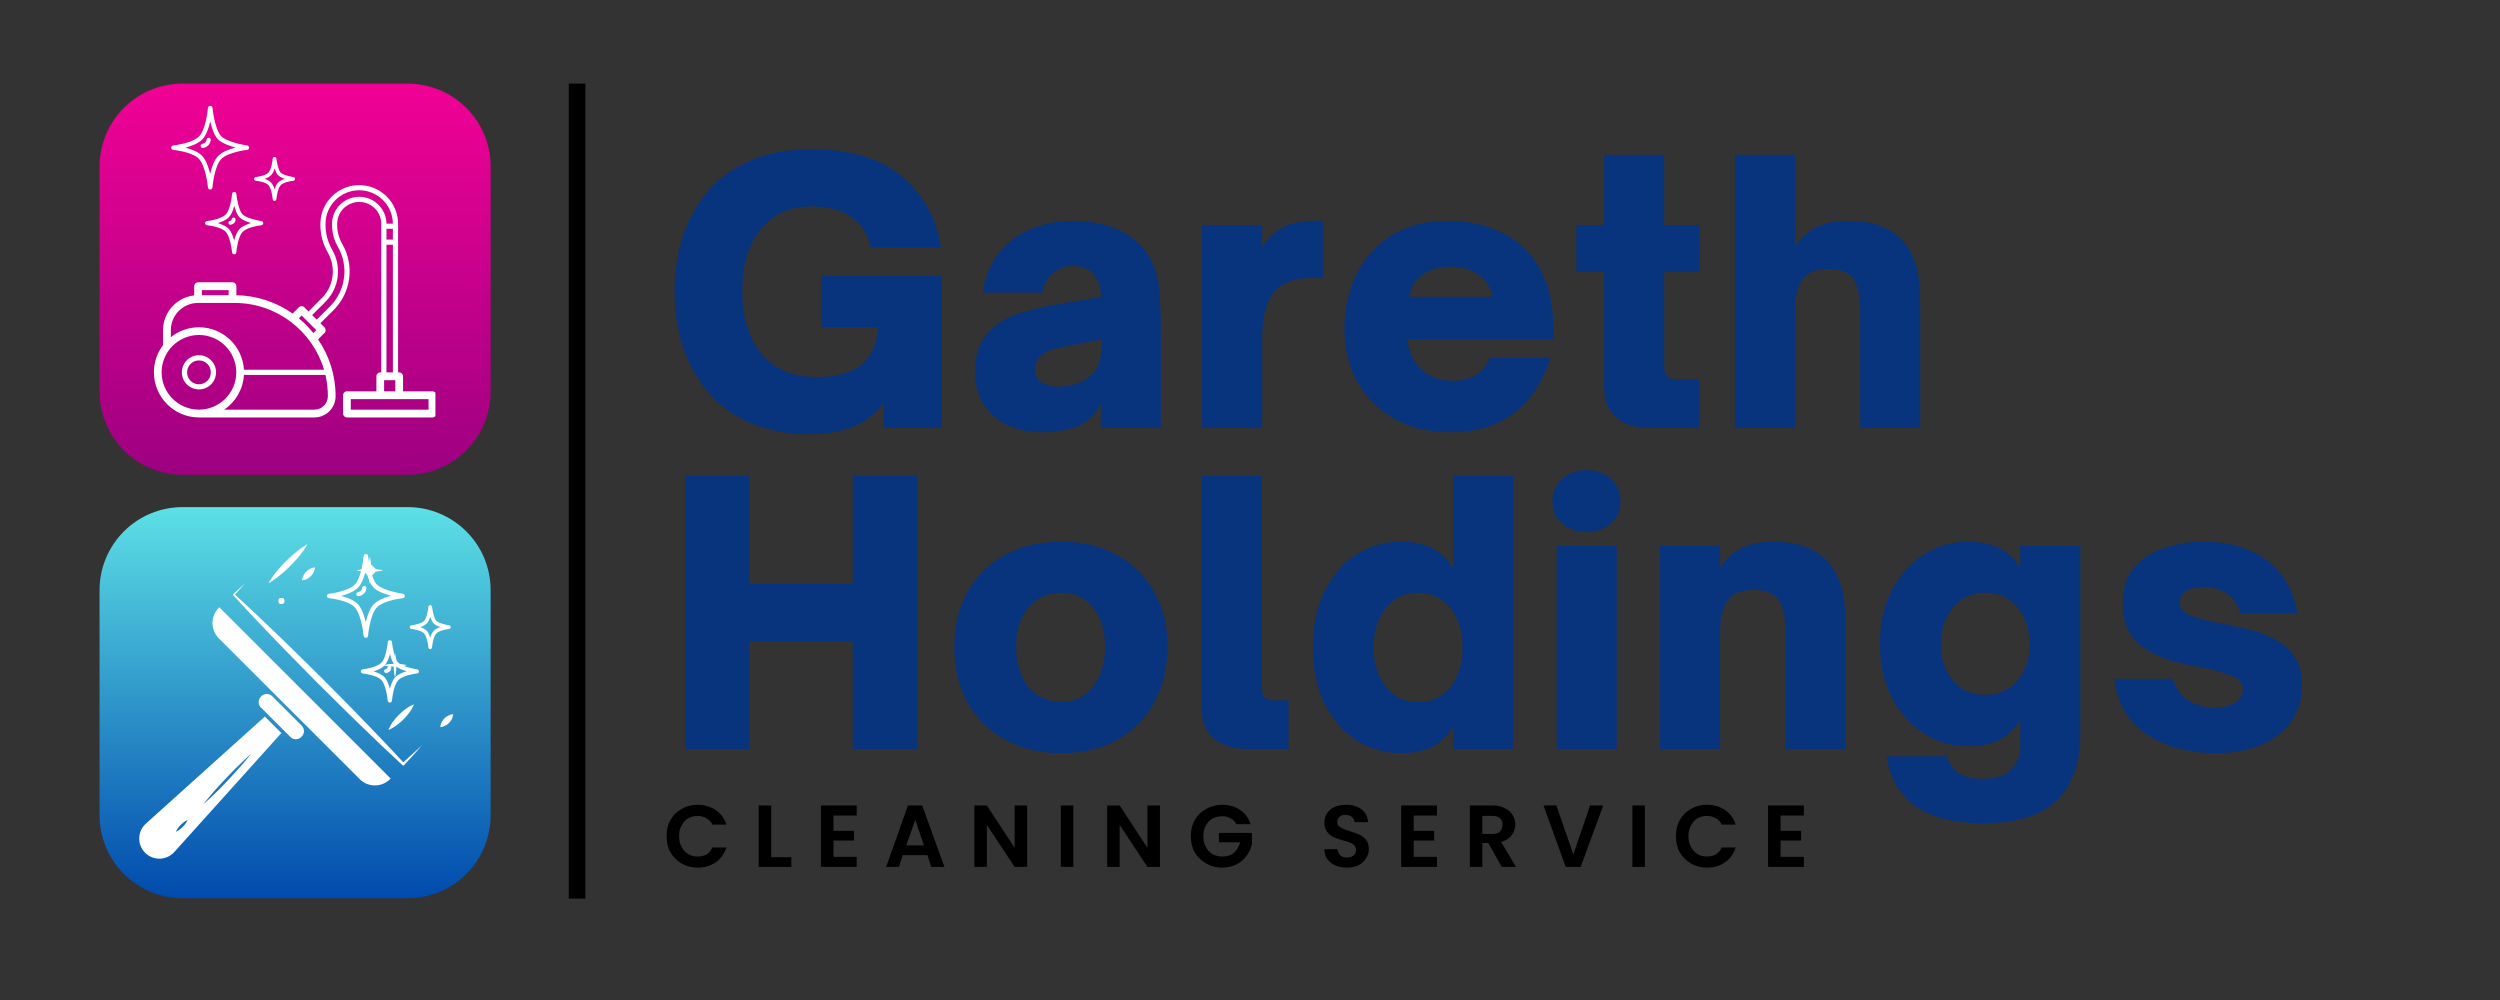 <svg xmlns="http://www.w3.org/2000/svg" xmlns:xlink="http://www.w3.org/1999/xlink" width="150" zoomAndPan="magnify" viewBox="0 0 112.5 45" height="60" preserveAspectRatio="xMidYMid meet" version="1.0"><rect x="0" y="0" width="112.5" height="45" fill="#333333" stroke="none"/><defs><g/><clipPath id="b909667230"><path d="M 4.48 22.82 L 22.078 22.82 L 22.078 40.422 L 4.48 40.422 Z M 4.48 22.82 " clip-rule="nonzero"/></clipPath><clipPath id="0b64a3ffcb"><path d="M 8.215 22.82 L 18.348 22.82 C 19.336 22.82 20.285 23.215 20.984 23.914 C 21.688 24.613 22.078 25.562 22.078 26.555 L 22.078 36.688 C 22.078 37.676 21.688 38.625 20.984 39.328 C 20.285 40.027 19.336 40.422 18.348 40.422 L 8.215 40.422 C 7.223 40.422 6.273 40.027 5.574 39.328 C 4.875 38.625 4.48 37.676 4.48 36.688 L 4.48 26.555 C 4.48 25.562 4.875 24.613 5.574 23.914 C 6.273 23.215 7.223 22.82 8.215 22.82 Z M 8.215 22.82 " clip-rule="nonzero"/></clipPath><linearGradient x1="128" gradientTransform="matrix(0.069, 0, 0, 0.069, 4.48, 22.821)" y1="-0" x2="128" gradientUnits="userSpaceOnUse" y2="256" id="9b462a0b3a"><stop stop-opacity="1" stop-color="rgb(36.499%, 87.799%, 90.199%)" offset="0"/><stop stop-opacity="1" stop-color="rgb(36.356%, 87.569%, 90.111%)" offset="0.004"/><stop stop-opacity="1" stop-color="rgb(36.214%, 87.34%, 90.024%)" offset="0.008"/><stop stop-opacity="1" stop-color="rgb(36.07%, 87.109%, 89.937%)" offset="0.012"/><stop stop-opacity="1" stop-color="rgb(35.928%, 86.88%, 89.85%)" offset="0.016"/><stop stop-opacity="1" stop-color="rgb(35.786%, 86.65%, 89.761%)" offset="0.02"/><stop stop-opacity="1" stop-color="rgb(35.645%, 86.421%, 89.674%)" offset="0.023"/><stop stop-opacity="1" stop-color="rgb(35.501%, 86.191%, 89.586%)" offset="0.027"/><stop stop-opacity="1" stop-color="rgb(35.359%, 85.962%, 89.499%)" offset="0.031"/><stop stop-opacity="1" stop-color="rgb(35.216%, 85.732%, 89.412%)" offset="0.035"/><stop stop-opacity="1" stop-color="rgb(35.074%, 85.503%, 89.325%)" offset="0.039"/><stop stop-opacity="1" stop-color="rgb(34.93%, 85.272%, 89.236%)" offset="0.043"/><stop stop-opacity="1" stop-color="rgb(34.789%, 85.043%, 89.149%)" offset="0.047"/><stop stop-opacity="1" stop-color="rgb(34.645%, 84.813%, 89.061%)" offset="0.051"/><stop stop-opacity="1" stop-color="rgb(34.503%, 84.584%, 88.974%)" offset="0.055"/><stop stop-opacity="1" stop-color="rgb(34.36%, 84.354%, 88.885%)" offset="0.059"/><stop stop-opacity="1" stop-color="rgb(34.218%, 84.125%, 88.799%)" offset="0.062"/><stop stop-opacity="1" stop-color="rgb(34.074%, 83.894%, 88.712%)" offset="0.066"/><stop stop-opacity="1" stop-color="rgb(33.932%, 83.665%, 88.625%)" offset="0.07"/><stop stop-opacity="1" stop-color="rgb(33.789%, 83.435%, 88.536%)" offset="0.074"/><stop stop-opacity="1" stop-color="rgb(33.647%, 83.206%, 88.449%)" offset="0.078"/><stop stop-opacity="1" stop-color="rgb(33.504%, 82.976%, 88.361%)" offset="0.082"/><stop stop-opacity="1" stop-color="rgb(33.362%, 82.745%, 88.274%)" offset="0.086"/><stop stop-opacity="1" stop-color="rgb(33.22%, 82.515%, 88.187%)" offset="0.09"/><stop stop-opacity="1" stop-color="rgb(33.078%, 82.286%, 88.1%)" offset="0.094"/><stop stop-opacity="1" stop-color="rgb(32.935%, 82.056%, 88.011%)" offset="0.098"/><stop stop-opacity="1" stop-color="rgb(32.793%, 81.827%, 87.924%)" offset="0.102"/><stop stop-opacity="1" stop-color="rgb(32.649%, 81.596%, 87.836%)" offset="0.105"/><stop stop-opacity="1" stop-color="rgb(32.507%, 81.367%, 87.749%)" offset="0.109"/><stop stop-opacity="1" stop-color="rgb(32.364%, 81.137%, 87.662%)" offset="0.113"/><stop stop-opacity="1" stop-color="rgb(32.222%, 80.908%, 87.575%)" offset="0.117"/><stop stop-opacity="1" stop-color="rgb(32.079%, 80.678%, 87.486%)" offset="0.121"/><stop stop-opacity="1" stop-color="rgb(31.937%, 80.449%, 87.399%)" offset="0.125"/><stop stop-opacity="1" stop-color="rgb(31.793%, 80.219%, 87.311%)" offset="0.129"/><stop stop-opacity="1" stop-color="rgb(31.651%, 79.99%, 87.224%)" offset="0.133"/><stop stop-opacity="1" stop-color="rgb(31.508%, 79.759%, 87.137%)" offset="0.137"/><stop stop-opacity="1" stop-color="rgb(31.366%, 79.53%, 87.05%)" offset="0.141"/><stop stop-opacity="1" stop-color="rgb(31.223%, 79.3%, 86.961%)" offset="0.145"/><stop stop-opacity="1" stop-color="rgb(31.081%, 79.071%, 86.874%)" offset="0.148"/><stop stop-opacity="1" stop-color="rgb(30.939%, 78.841%, 86.786%)" offset="0.152"/><stop stop-opacity="1" stop-color="rgb(30.797%, 78.612%, 86.699%)" offset="0.156"/><stop stop-opacity="1" stop-color="rgb(30.653%, 78.381%, 86.612%)" offset="0.16"/><stop stop-opacity="1" stop-color="rgb(30.511%, 78.152%, 86.525%)" offset="0.164"/><stop stop-opacity="1" stop-color="rgb(30.368%, 77.922%, 86.436%)" offset="0.168"/><stop stop-opacity="1" stop-color="rgb(30.226%, 77.693%, 86.349%)" offset="0.172"/><stop stop-opacity="1" stop-color="rgb(30.083%, 77.463%, 86.261%)" offset="0.176"/><stop stop-opacity="1" stop-color="rgb(29.941%, 77.234%, 86.174%)" offset="0.18"/><stop stop-opacity="1" stop-color="rgb(29.797%, 77.003%, 86.086%)" offset="0.184"/><stop stop-opacity="1" stop-color="rgb(29.655%, 76.775%, 85.999%)" offset="0.188"/><stop stop-opacity="1" stop-color="rgb(29.512%, 76.544%, 85.912%)" offset="0.191"/><stop stop-opacity="1" stop-color="rgb(29.37%, 76.315%, 85.825%)" offset="0.195"/><stop stop-opacity="1" stop-color="rgb(29.227%, 76.085%, 85.736%)" offset="0.199"/><stop stop-opacity="1" stop-color="rgb(29.085%, 75.856%, 85.649%)" offset="0.203"/><stop stop-opacity="1" stop-color="rgb(28.941%, 75.626%, 85.561%)" offset="0.207"/><stop stop-opacity="1" stop-color="rgb(28.799%, 75.397%, 85.474%)" offset="0.211"/><stop stop-opacity="1" stop-color="rgb(28.658%, 75.166%, 85.387%)" offset="0.215"/><stop stop-opacity="1" stop-color="rgb(28.516%, 74.937%, 85.3%)" offset="0.219"/><stop stop-opacity="1" stop-color="rgb(28.372%, 74.707%, 85.211%)" offset="0.223"/><stop stop-opacity="1" stop-color="rgb(28.23%, 74.477%, 85.124%)" offset="0.227"/><stop stop-opacity="1" stop-color="rgb(28.087%, 74.246%, 85.036%)" offset="0.23"/><stop stop-opacity="1" stop-color="rgb(27.945%, 74.017%, 84.949%)" offset="0.234"/><stop stop-opacity="1" stop-color="rgb(27.802%, 73.787%, 84.862%)" offset="0.238"/><stop stop-opacity="1" stop-color="rgb(27.66%, 73.558%, 84.775%)" offset="0.242"/><stop stop-opacity="1" stop-color="rgb(27.516%, 73.328%, 84.686%)" offset="0.246"/><stop stop-opacity="1" stop-color="rgb(27.374%, 73.099%, 84.599%)" offset="0.25"/><stop stop-opacity="1" stop-color="rgb(27.231%, 72.868%, 84.511%)" offset="0.254"/><stop stop-opacity="1" stop-color="rgb(27.089%, 72.639%, 84.424%)" offset="0.258"/><stop stop-opacity="1" stop-color="rgb(26.945%, 72.409%, 84.337%)" offset="0.262"/><stop stop-opacity="1" stop-color="rgb(26.804%, 72.18%, 84.25%)" offset="0.266"/><stop stop-opacity="1" stop-color="rgb(26.66%, 71.95%, 84.161%)" offset="0.27"/><stop stop-opacity="1" stop-color="rgb(26.518%, 71.721%, 84.074%)" offset="0.273"/><stop stop-opacity="1" stop-color="rgb(26.375%, 71.49%, 83.986%)" offset="0.277"/><stop stop-opacity="1" stop-color="rgb(26.233%, 71.262%, 83.899%)" offset="0.281"/><stop stop-opacity="1" stop-color="rgb(26.091%, 71.031%, 83.812%)" offset="0.285"/><stop stop-opacity="1" stop-color="rgb(25.949%, 70.802%, 83.725%)" offset="0.289"/><stop stop-opacity="1" stop-color="rgb(25.806%, 70.572%, 83.636%)" offset="0.293"/><stop stop-opacity="1" stop-color="rgb(25.664%, 70.343%, 83.549%)" offset="0.297"/><stop stop-opacity="1" stop-color="rgb(25.52%, 70.113%, 83.461%)" offset="0.301"/><stop stop-opacity="1" stop-color="rgb(25.378%, 69.884%, 83.374%)" offset="0.305"/><stop stop-opacity="1" stop-color="rgb(25.235%, 69.653%, 83.286%)" offset="0.309"/><stop stop-opacity="1" stop-color="rgb(25.093%, 69.424%, 83.199%)" offset="0.312"/><stop stop-opacity="1" stop-color="rgb(24.95%, 69.194%, 83.112%)" offset="0.316"/><stop stop-opacity="1" stop-color="rgb(24.808%, 68.965%, 83.025%)" offset="0.32"/><stop stop-opacity="1" stop-color="rgb(24.664%, 68.735%, 82.936%)" offset="0.324"/><stop stop-opacity="1" stop-color="rgb(24.522%, 68.506%, 82.849%)" offset="0.328"/><stop stop-opacity="1" stop-color="rgb(24.379%, 68.275%, 82.761%)" offset="0.332"/><stop stop-opacity="1" stop-color="rgb(24.237%, 68.047%, 82.674%)" offset="0.336"/><stop stop-opacity="1" stop-color="rgb(24.094%, 67.816%, 82.587%)" offset="0.34"/><stop stop-opacity="1" stop-color="rgb(23.952%, 67.587%, 82.5%)" offset="0.344"/><stop stop-opacity="1" stop-color="rgb(23.81%, 67.357%, 82.411%)" offset="0.348"/><stop stop-opacity="1" stop-color="rgb(23.668%, 67.128%, 82.324%)" offset="0.352"/><stop stop-opacity="1" stop-color="rgb(23.524%, 66.898%, 82.236%)" offset="0.355"/><stop stop-opacity="1" stop-color="rgb(23.383%, 66.669%, 82.149%)" offset="0.359"/><stop stop-opacity="1" stop-color="rgb(23.239%, 66.438%, 82.062%)" offset="0.363"/><stop stop-opacity="1" stop-color="rgb(23.097%, 66.208%, 81.975%)" offset="0.367"/><stop stop-opacity="1" stop-color="rgb(22.954%, 65.977%, 81.886%)" offset="0.371"/><stop stop-opacity="1" stop-color="rgb(22.812%, 65.749%, 81.799%)" offset="0.375"/><stop stop-opacity="1" stop-color="rgb(22.668%, 65.518%, 81.711%)" offset="0.379"/><stop stop-opacity="1" stop-color="rgb(22.527%, 65.289%, 81.624%)" offset="0.383"/><stop stop-opacity="1" stop-color="rgb(22.383%, 65.059%, 81.537%)" offset="0.387"/><stop stop-opacity="1" stop-color="rgb(22.241%, 64.83%, 81.45%)" offset="0.391"/><stop stop-opacity="1" stop-color="rgb(22.098%, 64.6%, 81.361%)" offset="0.395"/><stop stop-opacity="1" stop-color="rgb(21.956%, 64.371%, 81.274%)" offset="0.398"/><stop stop-opacity="1" stop-color="rgb(21.812%, 64.14%, 81.186%)" offset="0.402"/><stop stop-opacity="1" stop-color="rgb(21.671%, 63.911%, 81.099%)" offset="0.406"/><stop stop-opacity="1" stop-color="rgb(21.529%, 63.681%, 81.012%)" offset="0.41"/><stop stop-opacity="1" stop-color="rgb(21.387%, 63.452%, 80.925%)" offset="0.414"/><stop stop-opacity="1" stop-color="rgb(21.243%, 63.222%, 80.836%)" offset="0.418"/><stop stop-opacity="1" stop-color="rgb(21.101%, 62.993%, 80.75%)" offset="0.422"/><stop stop-opacity="1" stop-color="rgb(20.958%, 62.762%, 80.661%)" offset="0.426"/><stop stop-opacity="1" stop-color="rgb(20.816%, 62.534%, 80.574%)" offset="0.43"/><stop stop-opacity="1" stop-color="rgb(20.673%, 62.303%, 80.486%)" offset="0.434"/><stop stop-opacity="1" stop-color="rgb(20.531%, 62.074%, 80.399%)" offset="0.438"/><stop stop-opacity="1" stop-color="rgb(20.387%, 61.844%, 80.312%)" offset="0.441"/><stop stop-opacity="1" stop-color="rgb(20.245%, 61.615%, 80.225%)" offset="0.445"/><stop stop-opacity="1" stop-color="rgb(20.102%, 61.385%, 80.136%)" offset="0.449"/><stop stop-opacity="1" stop-color="rgb(19.96%, 61.156%, 80.049%)" offset="0.453"/><stop stop-opacity="1" stop-color="rgb(19.817%, 60.925%, 79.961%)" offset="0.457"/><stop stop-opacity="1" stop-color="rgb(19.675%, 60.696%, 79.874%)" offset="0.461"/><stop stop-opacity="1" stop-color="rgb(19.531%, 60.466%, 79.787%)" offset="0.465"/><stop stop-opacity="1" stop-color="rgb(19.389%, 60.237%, 79.7%)" offset="0.469"/><stop stop-opacity="1" stop-color="rgb(19.246%, 60.007%, 79.611%)" offset="0.473"/><stop stop-opacity="1" stop-color="rgb(19.104%, 59.778%, 79.524%)" offset="0.477"/><stop stop-opacity="1" stop-color="rgb(18.962%, 59.547%, 79.436%)" offset="0.48"/><stop stop-opacity="1" stop-color="rgb(18.82%, 59.319%, 79.349%)" offset="0.484"/><stop stop-opacity="1" stop-color="rgb(18.677%, 59.088%, 79.262%)" offset="0.488"/><stop stop-opacity="1" stop-color="rgb(18.535%, 58.859%, 79.175%)" offset="0.492"/><stop stop-opacity="1" stop-color="rgb(18.391%, 58.629%, 79.086%)" offset="0.496"/><stop stop-opacity="1" stop-color="rgb(18.25%, 58.4%, 78.999%)" offset="0.5"/><stop stop-opacity="1" stop-color="rgb(18.106%, 58.17%, 78.911%)" offset="0.504"/><stop stop-opacity="1" stop-color="rgb(17.964%, 57.939%, 78.824%)" offset="0.508"/><stop stop-opacity="1" stop-color="rgb(17.821%, 57.709%, 78.737%)" offset="0.512"/><stop stop-opacity="1" stop-color="rgb(17.679%, 57.48%, 78.65%)" offset="0.516"/><stop stop-opacity="1" stop-color="rgb(17.535%, 57.249%, 78.561%)" offset="0.52"/><stop stop-opacity="1" stop-color="rgb(17.393%, 57.021%, 78.474%)" offset="0.523"/><stop stop-opacity="1" stop-color="rgb(17.25%, 56.79%, 78.386%)" offset="0.527"/><stop stop-opacity="1" stop-color="rgb(17.108%, 56.561%, 78.299%)" offset="0.531"/><stop stop-opacity="1" stop-color="rgb(16.965%, 56.331%, 78.212%)" offset="0.535"/><stop stop-opacity="1" stop-color="rgb(16.823%, 56.102%, 78.125%)" offset="0.539"/><stop stop-opacity="1" stop-color="rgb(16.681%, 55.872%, 78.036%)" offset="0.543"/><stop stop-opacity="1" stop-color="rgb(16.539%, 55.643%, 77.95%)" offset="0.547"/><stop stop-opacity="1" stop-color="rgb(16.396%, 55.412%, 77.861%)" offset="0.551"/><stop stop-opacity="1" stop-color="rgb(16.254%, 55.183%, 77.774%)" offset="0.555"/><stop stop-opacity="1" stop-color="rgb(16.11%, 54.953%, 77.686%)" offset="0.559"/><stop stop-opacity="1" stop-color="rgb(15.968%, 54.724%, 77.599%)" offset="0.562"/><stop stop-opacity="1" stop-color="rgb(15.825%, 54.494%, 77.512%)" offset="0.566"/><stop stop-opacity="1" stop-color="rgb(15.683%, 54.265%, 77.425%)" offset="0.57"/><stop stop-opacity="1" stop-color="rgb(15.54%, 54.034%, 77.336%)" offset="0.574"/><stop stop-opacity="1" stop-color="rgb(15.398%, 53.806%, 77.249%)" offset="0.578"/><stop stop-opacity="1" stop-color="rgb(15.254%, 53.575%, 77.161%)" offset="0.582"/><stop stop-opacity="1" stop-color="rgb(15.112%, 53.346%, 77.074%)" offset="0.586"/><stop stop-opacity="1" stop-color="rgb(14.969%, 53.116%, 76.987%)" offset="0.59"/><stop stop-opacity="1" stop-color="rgb(14.827%, 52.887%, 76.9%)" offset="0.594"/><stop stop-opacity="1" stop-color="rgb(14.684%, 52.657%, 76.811%)" offset="0.598"/><stop stop-opacity="1" stop-color="rgb(14.542%, 52.428%, 76.724%)" offset="0.602"/><stop stop-opacity="1" stop-color="rgb(14.4%, 52.197%, 76.636%)" offset="0.605"/><stop stop-opacity="1" stop-color="rgb(14.258%, 51.968%, 76.549%)" offset="0.609"/><stop stop-opacity="1" stop-color="rgb(14.114%, 51.738%, 76.462%)" offset="0.613"/><stop stop-opacity="1" stop-color="rgb(13.972%, 51.509%, 76.375%)" offset="0.617"/><stop stop-opacity="1" stop-color="rgb(13.829%, 51.279%, 76.286%)" offset="0.621"/><stop stop-opacity="1" stop-color="rgb(13.687%, 51.05%, 76.199%)" offset="0.625"/><stop stop-opacity="1" stop-color="rgb(13.544%, 50.819%, 76.111%)" offset="0.629"/><stop stop-opacity="1" stop-color="rgb(13.402%, 50.591%, 76.024%)" offset="0.633"/><stop stop-opacity="1" stop-color="rgb(13.258%, 50.36%, 75.937%)" offset="0.637"/><stop stop-opacity="1" stop-color="rgb(13.116%, 50.131%, 75.85%)" offset="0.641"/><stop stop-opacity="1" stop-color="rgb(12.973%, 49.901%, 75.761%)" offset="0.645"/><stop stop-opacity="1" stop-color="rgb(12.831%, 49.67%, 75.674%)" offset="0.648"/><stop stop-opacity="1" stop-color="rgb(12.688%, 49.44%, 75.586%)" offset="0.652"/><stop stop-opacity="1" stop-color="rgb(12.546%, 49.211%, 75.499%)" offset="0.656"/><stop stop-opacity="1" stop-color="rgb(12.402%, 48.981%, 75.41%)" offset="0.66"/><stop stop-opacity="1" stop-color="rgb(12.26%, 48.752%, 75.323%)" offset="0.664"/><stop stop-opacity="1" stop-color="rgb(12.117%, 48.521%, 75.237%)" offset="0.668"/><stop stop-opacity="1" stop-color="rgb(11.975%, 48.293%, 75.15%)" offset="0.672"/><stop stop-opacity="1" stop-color="rgb(11.833%, 48.062%, 75.061%)" offset="0.676"/><stop stop-opacity="1" stop-color="rgb(11.691%, 47.833%, 74.974%)" offset="0.68"/><stop stop-opacity="1" stop-color="rgb(11.548%, 47.603%, 74.886%)" offset="0.684"/><stop stop-opacity="1" stop-color="rgb(11.406%, 47.374%, 74.799%)" offset="0.688"/><stop stop-opacity="1" stop-color="rgb(11.263%, 47.144%, 74.712%)" offset="0.691"/><stop stop-opacity="1" stop-color="rgb(11.121%, 46.915%, 74.625%)" offset="0.695"/><stop stop-opacity="1" stop-color="rgb(10.977%, 46.684%, 74.536%)" offset="0.699"/><stop stop-opacity="1" stop-color="rgb(10.835%, 46.455%, 74.449%)" offset="0.703"/><stop stop-opacity="1" stop-color="rgb(10.692%, 46.225%, 74.361%)" offset="0.707"/><stop stop-opacity="1" stop-color="rgb(10.55%, 45.996%, 74.274%)" offset="0.711"/><stop stop-opacity="1" stop-color="rgb(10.406%, 45.766%, 74.187%)" offset="0.715"/><stop stop-opacity="1" stop-color="rgb(10.265%, 45.537%, 74.1%)" offset="0.719"/><stop stop-opacity="1" stop-color="rgb(10.121%, 45.306%, 74.011%)" offset="0.723"/><stop stop-opacity="1" stop-color="rgb(9.979%, 45.078%, 73.924%)" offset="0.727"/><stop stop-opacity="1" stop-color="rgb(9.836%, 44.847%, 73.836%)" offset="0.73"/><stop stop-opacity="1" stop-color="rgb(9.694%, 44.618%, 73.749%)" offset="0.734"/><stop stop-opacity="1" stop-color="rgb(9.552%, 44.388%, 73.662%)" offset="0.738"/><stop stop-opacity="1" stop-color="rgb(9.41%, 44.159%, 73.575%)" offset="0.742"/><stop stop-opacity="1" stop-color="rgb(9.267%, 43.929%, 73.486%)" offset="0.746"/><stop stop-opacity="1" stop-color="rgb(9.125%, 43.7%, 73.399%)" offset="0.75"/><stop stop-opacity="1" stop-color="rgb(8.981%, 43.469%, 73.311%)" offset="0.754"/><stop stop-opacity="1" stop-color="rgb(8.839%, 43.24%, 73.224%)" offset="0.758"/><stop stop-opacity="1" stop-color="rgb(8.696%, 43.01%, 73.137%)" offset="0.762"/><stop stop-opacity="1" stop-color="rgb(8.554%, 42.781%, 73.05%)" offset="0.766"/><stop stop-opacity="1" stop-color="rgb(8.411%, 42.551%, 72.961%)" offset="0.77"/><stop stop-opacity="1" stop-color="rgb(8.269%, 42.322%, 72.874%)" offset="0.773"/><stop stop-opacity="1" stop-color="rgb(8.125%, 42.091%, 72.786%)" offset="0.777"/><stop stop-opacity="1" stop-color="rgb(7.983%, 41.862%, 72.699%)" offset="0.781"/><stop stop-opacity="1" stop-color="rgb(7.84%, 41.632%, 72.61%)" offset="0.785"/><stop stop-opacity="1" stop-color="rgb(7.698%, 41.402%, 72.523%)" offset="0.789"/><stop stop-opacity="1" stop-color="rgb(7.555%, 41.171%, 72.437%)" offset="0.793"/><stop stop-opacity="1" stop-color="rgb(7.413%, 40.942%, 72.35%)" offset="0.797"/><stop stop-opacity="1" stop-color="rgb(7.271%, 40.712%, 72.261%)" offset="0.801"/><stop stop-opacity="1" stop-color="rgb(7.129%, 40.483%, 72.174%)" offset="0.805"/><stop stop-opacity="1" stop-color="rgb(6.985%, 40.253%, 72.086%)" offset="0.809"/><stop stop-opacity="1" stop-color="rgb(6.844%, 40.024%, 71.999%)" offset="0.812"/><stop stop-opacity="1" stop-color="rgb(6.7%, 39.793%, 71.912%)" offset="0.816"/><stop stop-opacity="1" stop-color="rgb(6.558%, 39.565%, 71.825%)" offset="0.82"/><stop stop-opacity="1" stop-color="rgb(6.415%, 39.334%, 71.736%)" offset="0.824"/><stop stop-opacity="1" stop-color="rgb(6.273%, 39.105%, 71.649%)" offset="0.828"/><stop stop-opacity="1" stop-color="rgb(6.129%, 38.875%, 71.561%)" offset="0.832"/><stop stop-opacity="1" stop-color="rgb(5.988%, 38.646%, 71.474%)" offset="0.836"/><stop stop-opacity="1" stop-color="rgb(5.844%, 38.416%, 71.387%)" offset="0.84"/><stop stop-opacity="1" stop-color="rgb(5.702%, 38.187%, 71.3%)" offset="0.844"/><stop stop-opacity="1" stop-color="rgb(5.559%, 37.956%, 71.211%)" offset="0.848"/><stop stop-opacity="1" stop-color="rgb(5.417%, 37.727%, 71.124%)" offset="0.852"/><stop stop-opacity="1" stop-color="rgb(5.273%, 37.497%, 71.036%)" offset="0.855"/><stop stop-opacity="1" stop-color="rgb(5.132%, 37.268%, 70.949%)" offset="0.859"/><stop stop-opacity="1" stop-color="rgb(4.988%, 37.038%, 70.862%)" offset="0.863"/><stop stop-opacity="1" stop-color="rgb(4.846%, 36.809%, 70.775%)" offset="0.867"/><stop stop-opacity="1" stop-color="rgb(4.704%, 36.578%, 70.686%)" offset="0.871"/><stop stop-opacity="1" stop-color="rgb(4.562%, 36.349%, 70.599%)" offset="0.875"/><stop stop-opacity="1" stop-color="rgb(4.419%, 36.119%, 70.511%)" offset="0.879"/><stop stop-opacity="1" stop-color="rgb(4.277%, 35.89%, 70.424%)" offset="0.883"/><stop stop-opacity="1" stop-color="rgb(4.134%, 35.66%, 70.337%)" offset="0.887"/><stop stop-opacity="1" stop-color="rgb(3.992%, 35.431%, 70.25%)" offset="0.891"/><stop stop-opacity="1" stop-color="rgb(3.848%, 35.2%, 70.161%)" offset="0.895"/><stop stop-opacity="1" stop-color="rgb(3.706%, 34.972%, 70.074%)" offset="0.898"/><stop stop-opacity="1" stop-color="rgb(3.563%, 34.741%, 69.986%)" offset="0.902"/><stop stop-opacity="1" stop-color="rgb(3.421%, 34.512%, 69.899%)" offset="0.906"/><stop stop-opacity="1" stop-color="rgb(3.278%, 34.282%, 69.81%)" offset="0.91"/><stop stop-opacity="1" stop-color="rgb(3.136%, 34.053%, 69.724%)" offset="0.914"/><stop stop-opacity="1" stop-color="rgb(2.992%, 33.823%, 69.637%)" offset="0.918"/><stop stop-opacity="1" stop-color="rgb(2.85%, 33.594%, 69.55%)" offset="0.922"/><stop stop-opacity="1" stop-color="rgb(2.707%, 33.363%, 69.461%)" offset="0.926"/><stop stop-opacity="1" stop-color="rgb(2.565%, 33.133%, 69.374%)" offset="0.93"/><stop stop-opacity="1" stop-color="rgb(2.423%, 32.903%, 69.286%)" offset="0.934"/><stop stop-opacity="1" stop-color="rgb(2.281%, 32.674%, 69.199%)" offset="0.938"/><stop stop-opacity="1" stop-color="rgb(2.138%, 32.443%, 69.112%)" offset="0.941"/><stop stop-opacity="1" stop-color="rgb(1.996%, 32.214%, 69.025%)" offset="0.945"/><stop stop-opacity="1" stop-color="rgb(1.852%, 31.984%, 68.936%)" offset="0.949"/><stop stop-opacity="1" stop-color="rgb(1.711%, 31.755%, 68.849%)" offset="0.953"/><stop stop-opacity="1" stop-color="rgb(1.567%, 31.525%, 68.761%)" offset="0.957"/><stop stop-opacity="1" stop-color="rgb(1.425%, 31.296%, 68.674%)" offset="0.961"/><stop stop-opacity="1" stop-color="rgb(1.282%, 31.065%, 68.587%)" offset="0.965"/><stop stop-opacity="1" stop-color="rgb(1.14%, 30.836%, 68.5%)" offset="0.969"/><stop stop-opacity="1" stop-color="rgb(0.996%, 30.606%, 68.411%)" offset="0.973"/><stop stop-opacity="1" stop-color="rgb(0.854%, 30.377%, 68.324%)" offset="0.977"/><stop stop-opacity="1" stop-color="rgb(0.711%, 30.147%, 68.236%)" offset="0.98"/><stop stop-opacity="1" stop-color="rgb(0.569%, 29.918%, 68.149%)" offset="0.984"/><stop stop-opacity="1" stop-color="rgb(0.426%, 29.688%, 68.062%)" offset="0.988"/><stop stop-opacity="1" stop-color="rgb(0.284%, 29.459%, 67.975%)" offset="0.992"/><stop stop-opacity="1" stop-color="rgb(0.142%, 29.228%, 67.886%)" offset="0.996"/><stop stop-opacity="1" stop-color="rgb(0%, 28.999%, 67.799%)" offset="1"/></linearGradient><clipPath id="017b057955"><path d="M 6.164 32 L 13 32 L 13 38.742 L 6.164 38.742 Z M 6.164 32 " clip-rule="nonzero"/></clipPath><clipPath id="d2e9969e43"><path d="M 19 32 L 20.422 32 L 20.422 33 L 19 33 Z M 19 32 " clip-rule="nonzero"/></clipPath><clipPath id="82b850035d"><path d="M 12 24.488 L 14 24.488 L 14 27 L 12 27 Z M 12 24.488 " clip-rule="nonzero"/></clipPath><clipPath id="9d8ae1ab75"><path d="M 4.48 3.762 L 22.078 3.762 L 22.078 21.363 L 4.48 21.363 Z M 4.48 3.762 " clip-rule="nonzero"/></clipPath><clipPath id="4848a670d7"><path d="M 8.215 3.762 L 18.348 3.762 C 19.336 3.762 20.285 4.156 20.984 4.855 C 21.688 5.555 22.078 6.504 22.078 7.496 L 22.078 17.629 C 22.078 18.617 21.688 19.566 20.984 20.27 C 20.285 20.969 19.336 21.363 18.348 21.363 L 8.215 21.363 C 7.223 21.363 6.273 20.969 5.574 20.27 C 4.875 19.566 4.48 18.617 4.48 17.629 L 4.48 7.496 C 4.48 6.504 4.875 5.555 5.574 4.855 C 6.273 4.156 7.223 3.762 8.215 3.762 Z M 8.215 3.762 " clip-rule="nonzero"/></clipPath><linearGradient x1="128" gradientTransform="matrix(0.069, 0, 0, 0.069, 4.48, 3.762)" y1="-0" x2="128" gradientUnits="userSpaceOnUse" y2="256" id="39f962b7ea"><stop stop-opacity="1" stop-color="rgb(94.099%, 0.4%, 58.4%)" offset="0"/><stop stop-opacity="1" stop-color="rgb(93.971%, 0.398%, 58.369%)" offset="0.008"/><stop stop-opacity="1" stop-color="rgb(93.718%, 0.395%, 58.308%)" offset="0.016"/><stop stop-opacity="1" stop-color="rgb(93.465%, 0.392%, 58.247%)" offset="0.023"/><stop stop-opacity="1" stop-color="rgb(93.21%, 0.388%, 58.186%)" offset="0.031"/><stop stop-opacity="1" stop-color="rgb(92.957%, 0.385%, 58.125%)" offset="0.039"/><stop stop-opacity="1" stop-color="rgb(92.702%, 0.381%, 58.064%)" offset="0.047"/><stop stop-opacity="1" stop-color="rgb(92.448%, 0.378%, 58.003%)" offset="0.055"/><stop stop-opacity="1" stop-color="rgb(92.195%, 0.375%, 57.942%)" offset="0.062"/><stop stop-opacity="1" stop-color="rgb(91.94%, 0.372%, 57.881%)" offset="0.07"/><stop stop-opacity="1" stop-color="rgb(91.687%, 0.369%, 57.82%)" offset="0.078"/><stop stop-opacity="1" stop-color="rgb(91.432%, 0.366%, 57.759%)" offset="0.086"/><stop stop-opacity="1" stop-color="rgb(91.179%, 0.363%, 57.698%)" offset="0.094"/><stop stop-opacity="1" stop-color="rgb(90.926%, 0.36%, 57.637%)" offset="0.102"/><stop stop-opacity="1" stop-color="rgb(90.671%, 0.357%, 57.576%)" offset="0.109"/><stop stop-opacity="1" stop-color="rgb(90.417%, 0.354%, 57.515%)" offset="0.117"/><stop stop-opacity="1" stop-color="rgb(90.163%, 0.351%, 57.454%)" offset="0.125"/><stop stop-opacity="1" stop-color="rgb(89.909%, 0.348%, 57.394%)" offset="0.133"/><stop stop-opacity="1" stop-color="rgb(89.656%, 0.345%, 57.333%)" offset="0.141"/><stop stop-opacity="1" stop-color="rgb(89.401%, 0.342%, 57.272%)" offset="0.148"/><stop stop-opacity="1" stop-color="rgb(89.148%, 0.339%, 57.211%)" offset="0.156"/><stop stop-opacity="1" stop-color="rgb(88.893%, 0.336%, 57.15%)" offset="0.164"/><stop stop-opacity="1" stop-color="rgb(88.64%, 0.333%, 57.089%)" offset="0.172"/><stop stop-opacity="1" stop-color="rgb(88.387%, 0.33%, 57.028%)" offset="0.18"/><stop stop-opacity="1" stop-color="rgb(88.132%, 0.325%, 56.967%)" offset="0.188"/><stop stop-opacity="1" stop-color="rgb(87.878%, 0.322%, 56.906%)" offset="0.195"/><stop stop-opacity="1" stop-color="rgb(87.624%, 0.319%, 56.845%)" offset="0.203"/><stop stop-opacity="1" stop-color="rgb(87.37%, 0.316%, 56.784%)" offset="0.211"/><stop stop-opacity="1" stop-color="rgb(87.117%, 0.313%, 56.723%)" offset="0.219"/><stop stop-opacity="1" stop-color="rgb(86.862%, 0.31%, 56.662%)" offset="0.227"/><stop stop-opacity="1" stop-color="rgb(86.609%, 0.307%, 56.601%)" offset="0.234"/><stop stop-opacity="1" stop-color="rgb(86.354%, 0.304%, 56.54%)" offset="0.242"/><stop stop-opacity="1" stop-color="rgb(86.101%, 0.301%, 56.48%)" offset="0.25"/><stop stop-opacity="1" stop-color="rgb(85.847%, 0.298%, 56.419%)" offset="0.258"/><stop stop-opacity="1" stop-color="rgb(85.593%, 0.294%, 56.358%)" offset="0.266"/><stop stop-opacity="1" stop-color="rgb(85.339%, 0.291%, 56.297%)" offset="0.273"/><stop stop-opacity="1" stop-color="rgb(85.085%, 0.288%, 56.236%)" offset="0.281"/><stop stop-opacity="1" stop-color="rgb(84.831%, 0.285%, 56.175%)" offset="0.289"/><stop stop-opacity="1" stop-color="rgb(84.578%, 0.282%, 56.114%)" offset="0.297"/><stop stop-opacity="1" stop-color="rgb(84.323%, 0.279%, 56.053%)" offset="0.305"/><stop stop-opacity="1" stop-color="rgb(84.07%, 0.276%, 55.992%)" offset="0.312"/><stop stop-opacity="1" stop-color="rgb(83.815%, 0.273%, 55.931%)" offset="0.32"/><stop stop-opacity="1" stop-color="rgb(83.562%, 0.27%, 55.87%)" offset="0.328"/><stop stop-opacity="1" stop-color="rgb(83.308%, 0.267%, 55.809%)" offset="0.336"/><stop stop-opacity="1" stop-color="rgb(83.054%, 0.264%, 55.748%)" offset="0.344"/><stop stop-opacity="1" stop-color="rgb(82.8%, 0.259%, 55.687%)" offset="0.352"/><stop stop-opacity="1" stop-color="rgb(82.545%, 0.256%, 55.626%)" offset="0.359"/><stop stop-opacity="1" stop-color="rgb(82.292%, 0.253%, 55.565%)" offset="0.367"/><stop stop-opacity="1" stop-color="rgb(82.039%, 0.25%, 55.505%)" offset="0.375"/><stop stop-opacity="1" stop-color="rgb(81.784%, 0.247%, 55.444%)" offset="0.383"/><stop stop-opacity="1" stop-color="rgb(81.531%, 0.244%, 55.383%)" offset="0.391"/><stop stop-opacity="1" stop-color="rgb(81.276%, 0.241%, 55.322%)" offset="0.398"/><stop stop-opacity="1" stop-color="rgb(81.023%, 0.238%, 55.261%)" offset="0.406"/><stop stop-opacity="1" stop-color="rgb(80.769%, 0.235%, 55.2%)" offset="0.414"/><stop stop-opacity="1" stop-color="rgb(80.515%, 0.232%, 55.139%)" offset="0.422"/><stop stop-opacity="1" stop-color="rgb(80.261%, 0.229%, 55.078%)" offset="0.43"/><stop stop-opacity="1" stop-color="rgb(80.006%, 0.226%, 55.017%)" offset="0.438"/><stop stop-opacity="1" stop-color="rgb(79.753%, 0.223%, 54.956%)" offset="0.445"/><stop stop-opacity="1" stop-color="rgb(79.5%, 0.22%, 54.895%)" offset="0.453"/><stop stop-opacity="1" stop-color="rgb(79.245%, 0.217%, 54.834%)" offset="0.461"/><stop stop-opacity="1" stop-color="rgb(78.992%, 0.214%, 54.773%)" offset="0.469"/><stop stop-opacity="1" stop-color="rgb(78.737%, 0.211%, 54.712%)" offset="0.477"/><stop stop-opacity="1" stop-color="rgb(78.484%, 0.208%, 54.651%)" offset="0.484"/><stop stop-opacity="1" stop-color="rgb(78.23%, 0.204%, 54.59%)" offset="0.492"/><stop stop-opacity="1" stop-color="rgb(77.975%, 0.201%, 54.53%)" offset="0.5"/><stop stop-opacity="1" stop-color="rgb(77.722%, 0.198%, 54.469%)" offset="0.508"/><stop stop-opacity="1" stop-color="rgb(77.467%, 0.194%, 54.408%)" offset="0.516"/><stop stop-opacity="1" stop-color="rgb(77.214%, 0.191%, 54.347%)" offset="0.523"/><stop stop-opacity="1" stop-color="rgb(76.961%, 0.188%, 54.286%)" offset="0.531"/><stop stop-opacity="1" stop-color="rgb(76.706%, 0.185%, 54.225%)" offset="0.539"/><stop stop-opacity="1" stop-color="rgb(76.453%, 0.182%, 54.164%)" offset="0.547"/><stop stop-opacity="1" stop-color="rgb(76.198%, 0.179%, 54.103%)" offset="0.555"/><stop stop-opacity="1" stop-color="rgb(75.945%, 0.175%, 54.042%)" offset="0.562"/><stop stop-opacity="1" stop-color="rgb(75.691%, 0.172%, 53.981%)" offset="0.57"/><stop stop-opacity="1" stop-color="rgb(75.436%, 0.169%, 53.92%)" offset="0.578"/><stop stop-opacity="1" stop-color="rgb(75.183%, 0.166%, 53.859%)" offset="0.586"/><stop stop-opacity="1" stop-color="rgb(74.928%, 0.163%, 53.798%)" offset="0.594"/><stop stop-opacity="1" stop-color="rgb(74.675%, 0.16%, 53.737%)" offset="0.602"/><stop stop-opacity="1" stop-color="rgb(74.422%, 0.157%, 53.676%)" offset="0.609"/><stop stop-opacity="1" stop-color="rgb(74.167%, 0.154%, 53.616%)" offset="0.617"/><stop stop-opacity="1" stop-color="rgb(73.914%, 0.151%, 53.555%)" offset="0.625"/><stop stop-opacity="1" stop-color="rgb(73.659%, 0.148%, 53.494%)" offset="0.633"/><stop stop-opacity="1" stop-color="rgb(73.405%, 0.145%, 53.433%)" offset="0.641"/><stop stop-opacity="1" stop-color="rgb(73.152%, 0.142%, 53.372%)" offset="0.648"/><stop stop-opacity="1" stop-color="rgb(72.897%, 0.139%, 53.311%)" offset="0.656"/><stop stop-opacity="1" stop-color="rgb(72.644%, 0.136%, 53.25%)" offset="0.664"/><stop stop-opacity="1" stop-color="rgb(72.389%, 0.133%, 53.189%)" offset="0.672"/><stop stop-opacity="1" stop-color="rgb(72.136%, 0.128%, 53.128%)" offset="0.68"/><stop stop-opacity="1" stop-color="rgb(71.883%, 0.125%, 53.067%)" offset="0.688"/><stop stop-opacity="1" stop-color="rgb(71.628%, 0.122%, 53.006%)" offset="0.695"/><stop stop-opacity="1" stop-color="rgb(71.375%, 0.119%, 52.945%)" offset="0.703"/><stop stop-opacity="1" stop-color="rgb(71.12%, 0.116%, 52.884%)" offset="0.711"/><stop stop-opacity="1" stop-color="rgb(70.866%, 0.113%, 52.823%)" offset="0.719"/><stop stop-opacity="1" stop-color="rgb(70.613%, 0.11%, 52.762%)" offset="0.727"/><stop stop-opacity="1" stop-color="rgb(70.358%, 0.107%, 52.701%)" offset="0.734"/><stop stop-opacity="1" stop-color="rgb(70.105%, 0.104%, 52.641%)" offset="0.742"/><stop stop-opacity="1" stop-color="rgb(69.85%, 0.101%, 52.58%)" offset="0.75"/><stop stop-opacity="1" stop-color="rgb(69.597%, 0.098%, 52.519%)" offset="0.758"/><stop stop-opacity="1" stop-color="rgb(69.344%, 0.095%, 52.458%)" offset="0.766"/><stop stop-opacity="1" stop-color="rgb(69.089%, 0.092%, 52.397%)" offset="0.773"/><stop stop-opacity="1" stop-color="rgb(68.835%, 0.089%, 52.336%)" offset="0.781"/><stop stop-opacity="1" stop-color="rgb(68.581%, 0.085%, 52.275%)" offset="0.789"/><stop stop-opacity="1" stop-color="rgb(68.327%, 0.082%, 52.214%)" offset="0.797"/><stop stop-opacity="1" stop-color="rgb(68.074%, 0.079%, 52.153%)" offset="0.805"/><stop stop-opacity="1" stop-color="rgb(67.819%, 0.076%, 52.092%)" offset="0.812"/><stop stop-opacity="1" stop-color="rgb(67.566%, 0.073%, 52.031%)" offset="0.82"/><stop stop-opacity="1" stop-color="rgb(67.311%, 0.07%, 51.97%)" offset="0.828"/><stop stop-opacity="1" stop-color="rgb(67.058%, 0.067%, 51.909%)" offset="0.836"/><stop stop-opacity="1" stop-color="rgb(66.805%, 0.063%, 51.848%)" offset="0.844"/><stop stop-opacity="1" stop-color="rgb(66.55%, 0.06%, 51.787%)" offset="0.852"/><stop stop-opacity="1" stop-color="rgb(66.296%, 0.056%, 51.727%)" offset="0.859"/><stop stop-opacity="1" stop-color="rgb(66.042%, 0.053%, 51.666%)" offset="0.867"/><stop stop-opacity="1" stop-color="rgb(65.788%, 0.05%, 51.605%)" offset="0.875"/><stop stop-opacity="1" stop-color="rgb(65.535%, 0.047%, 51.544%)" offset="0.883"/><stop stop-opacity="1" stop-color="rgb(65.28%, 0.044%, 51.483%)" offset="0.891"/><stop stop-opacity="1" stop-color="rgb(65.027%, 0.041%, 51.422%)" offset="0.898"/><stop stop-opacity="1" stop-color="rgb(64.772%, 0.038%, 51.361%)" offset="0.906"/><stop stop-opacity="1" stop-color="rgb(64.519%, 0.035%, 51.3%)" offset="0.914"/><stop stop-opacity="1" stop-color="rgb(64.265%, 0.032%, 51.239%)" offset="0.922"/><stop stop-opacity="1" stop-color="rgb(64.011%, 0.029%, 51.178%)" offset="0.93"/><stop stop-opacity="1" stop-color="rgb(63.757%, 0.026%, 51.117%)" offset="0.938"/><stop stop-opacity="1" stop-color="rgb(63.503%, 0.023%, 51.056%)" offset="0.945"/><stop stop-opacity="1" stop-color="rgb(63.249%, 0.02%, 50.995%)" offset="0.953"/><stop stop-opacity="1" stop-color="rgb(62.996%, 0.017%, 50.934%)" offset="0.961"/><stop stop-opacity="1" stop-color="rgb(62.741%, 0.014%, 50.873%)" offset="0.969"/><stop stop-opacity="1" stop-color="rgb(62.488%, 0.011%, 50.812%)" offset="0.977"/><stop stop-opacity="1" stop-color="rgb(62.233%, 0.008%, 50.752%)" offset="0.984"/><stop stop-opacity="1" stop-color="rgb(61.98%, 0.005%, 50.691%)" offset="0.992"/><stop stop-opacity="1" stop-color="rgb(61.726%, 0.002%, 50.63%)" offset="1"/></linearGradient><clipPath id="6fd050253c"><path d="M 6.922 8.324 L 19.594 8.324 L 19.594 18.883 L 6.922 18.883 Z M 6.922 8.324 " clip-rule="nonzero"/></clipPath><clipPath id="99112a7f2d"><path d="M 7.703 4.758 L 12 4.758 L 12 9 L 7.703 9 Z M 7.703 4.758 " clip-rule="nonzero"/></clipPath><clipPath id="6804486df7"><path d="M 9.227 8.633 L 11.848 8.633 L 11.848 11.445 L 9.227 11.445 Z M 9.227 8.633 " clip-rule="nonzero"/></clipPath><clipPath id="d94e6efb1c"><path d="M 11.43 7.062 L 13.277 7.062 L 13.277 9.039 L 11.43 9.039 Z M 11.43 7.062 " clip-rule="nonzero"/></clipPath><clipPath id="5e2ca87f8f"><path d="M 14.707 24.93 L 19 24.93 L 19 29 L 14.707 29 Z M 14.707 24.93 " clip-rule="nonzero"/></clipPath><clipPath id="999f8c5f4d"><path d="M 16.234 28.805 L 18.855 28.805 L 18.855 31.617 L 16.234 31.617 Z M 16.234 28.805 " clip-rule="nonzero"/></clipPath><clipPath id="3b776faa81"><path d="M 18.438 27.23 L 20.281 27.23 L 20.281 29.211 L 18.438 29.211 Z M 18.438 27.23 " clip-rule="nonzero"/></clipPath></defs><path stroke-linecap="butt" transform="matrix(0, 0.747, -0.747, 0, 26.34, 3.762)" fill="none" stroke-linejoin="miter" d="M -0.001 0.498 L 49.096 0.498 " stroke="#000000" stroke-width="1" stroke-opacity="1" stroke-miterlimit="4"/><g clip-path="url(#b909667230)"><g clip-path="url(#0b64a3ffcb)"><path fill="url(#9b462a0b3a)" d="M 4.48 22.82 L 4.48 40.422 L 22.078 40.422 L 22.078 22.82 Z M 4.48 22.82 " fill-rule="nonzero"/></g></g><path fill="#ffffff" d="M 9.844 27.355 C 9.469 27.73 9.469 28.344 9.844 28.723 L 16.188 35.062 C 16.562 35.438 17.176 35.438 17.551 35.062 L 17.578 35.035 L 9.871 27.328 L 9.844 27.355 " fill-opacity="1" fill-rule="nonzero"/><path fill="#ffffff" d="M 12.25 31.328 C 12.117 31.195 11.895 31.195 11.762 31.328 L 11.742 31.348 C 11.605 31.484 11.605 31.703 11.742 31.836 L 13.07 33.164 C 13.203 33.301 13.422 33.301 13.559 33.164 L 13.578 33.145 C 13.711 33.012 13.711 32.793 13.578 32.656 L 12.25 31.328 " fill-opacity="1" fill-rule="nonzero"/><g clip-path="url(#017b057955)"><path fill="#ffffff" d="M 10.988 34.301 C 10.895 34.41 10.781 34.543 10.656 34.676 C 10.594 34.746 10.531 34.816 10.465 34.887 C 10.402 34.957 10.336 35.027 10.266 35.102 C 10.199 35.172 10.133 35.242 10.066 35.312 C 10 35.383 9.93 35.449 9.867 35.516 C 9.801 35.578 9.738 35.641 9.68 35.699 C 9.617 35.762 9.559 35.816 9.508 35.867 C 9.293 36.07 9.145 36.195 9.145 36.195 C 9.145 36.195 9.266 36.039 9.457 35.816 C 9.504 35.762 9.555 35.699 9.609 35.637 C 9.668 35.574 9.723 35.508 9.785 35.438 C 9.848 35.371 9.91 35.301 9.977 35.23 C 10.043 35.16 10.109 35.086 10.176 35.016 C 10.246 34.945 10.312 34.875 10.379 34.805 C 10.445 34.734 10.512 34.668 10.578 34.602 C 10.707 34.473 10.828 34.352 10.938 34.25 C 11.148 34.047 11.301 33.918 11.301 33.918 C 11.301 33.918 11.18 34.074 10.988 34.301 Z M 8.426 36.934 C 8.418 36.953 8.402 36.98 8.383 37.008 C 8.348 37.07 8.289 37.141 8.223 37.207 C 8.156 37.273 8.082 37.332 8.023 37.371 C 7.992 37.391 7.965 37.402 7.945 37.414 C 7.926 37.422 7.914 37.426 7.914 37.426 C 7.914 37.426 7.918 37.414 7.93 37.395 C 7.938 37.375 7.953 37.348 7.973 37.32 C 8.008 37.258 8.066 37.188 8.133 37.121 C 8.199 37.055 8.273 36.996 8.332 36.957 C 8.363 36.938 8.391 36.926 8.41 36.914 C 8.43 36.906 8.441 36.902 8.441 36.902 C 8.441 36.902 8.438 36.914 8.426 36.934 Z M 6.566 37.062 C 6.18 37.41 6.164 38.008 6.531 38.375 C 6.898 38.742 7.496 38.727 7.844 38.34 L 12.66 32.988 L 11.918 32.246 L 6.566 37.062 " fill-opacity="1" fill-rule="nonzero"/></g><g clip-path="url(#d2e9969e43)"><path fill="#ffffff" d="M 20.379 32.141 C 20.371 32.145 20.359 32.145 20.344 32.145 C 20.316 32.148 20.281 32.156 20.242 32.172 C 20.199 32.188 20.16 32.207 20.117 32.234 C 20.074 32.258 20.035 32.289 20 32.328 C 19.965 32.363 19.934 32.402 19.906 32.445 C 19.879 32.484 19.859 32.527 19.844 32.566 C 19.832 32.609 19.824 32.645 19.82 32.672 C 19.816 32.688 19.816 32.699 19.816 32.707 C 19.816 32.715 19.816 32.719 19.816 32.719 C 19.816 32.719 19.82 32.719 19.828 32.719 C 19.836 32.715 19.848 32.715 19.859 32.715 C 19.887 32.711 19.926 32.703 19.965 32.688 C 20.004 32.672 20.047 32.652 20.09 32.625 C 20.129 32.602 20.168 32.57 20.207 32.531 C 20.242 32.496 20.273 32.457 20.301 32.414 C 20.324 32.375 20.348 32.332 20.359 32.293 C 20.375 32.25 20.383 32.215 20.387 32.188 C 20.391 32.172 20.391 32.16 20.391 32.152 C 20.391 32.145 20.391 32.141 20.391 32.141 C 20.391 32.141 20.387 32.141 20.379 32.141 " fill-opacity="1" fill-rule="nonzero"/></g><path fill="#ffffff" d="M 13.688 25.84 C 13.66 25.883 13.641 25.922 13.625 25.965 C 13.613 26.004 13.602 26.039 13.598 26.066 C 13.598 26.082 13.598 26.094 13.598 26.102 C 13.594 26.109 13.594 26.113 13.594 26.113 C 13.594 26.113 13.598 26.113 13.609 26.113 C 13.613 26.109 13.629 26.109 13.641 26.109 C 13.668 26.105 13.703 26.098 13.746 26.082 C 13.785 26.066 13.828 26.047 13.867 26.023 C 13.91 25.996 13.949 25.965 13.984 25.926 C 14.023 25.891 14.055 25.852 14.082 25.809 C 14.105 25.77 14.125 25.727 14.141 25.688 C 14.156 25.648 14.164 25.609 14.168 25.582 C 14.168 25.57 14.168 25.555 14.172 25.551 C 14.172 25.543 14.172 25.535 14.172 25.535 C 14.172 25.535 14.168 25.535 14.16 25.539 C 14.152 25.539 14.141 25.539 14.125 25.539 C 14.098 25.543 14.062 25.551 14.023 25.566 C 13.98 25.582 13.938 25.602 13.898 25.629 C 13.855 25.652 13.816 25.688 13.781 25.723 C 13.746 25.758 13.711 25.797 13.688 25.84 " fill-opacity="1" fill-rule="nonzero"/><path fill="#ffffff" d="M 18.148 34.305 C 18.008 34.152 17.867 34.004 17.727 33.852 L 17.266 33.363 L 16.797 32.875 C 16.645 32.711 16.488 32.551 16.328 32.391 L 15.859 31.906 C 15.703 31.746 15.547 31.586 15.387 31.426 C 15.07 31.109 14.754 30.785 14.438 30.469 L 13.957 29.996 C 13.797 29.84 13.641 29.68 13.477 29.523 L 12.996 29.051 C 12.836 28.895 12.676 28.738 12.512 28.582 L 12.023 28.117 C 11.863 27.961 11.699 27.809 11.535 27.652 C 11.371 27.5 11.207 27.344 11.043 27.191 C 10.887 27.047 10.73 26.902 10.574 26.758 L 10.785 26.523 L 11.023 26.258 L 10.758 26.496 L 10.496 26.734 C 10.48 26.746 10.48 26.77 10.492 26.785 L 10.496 26.785 C 10.645 26.953 10.801 27.117 10.953 27.281 C 11.105 27.445 11.258 27.609 11.414 27.773 C 11.57 27.938 11.723 28.102 11.879 28.262 L 12.344 28.75 C 12.5 28.914 12.656 29.074 12.812 29.234 L 13.285 29.715 C 13.441 29.879 13.598 30.035 13.758 30.195 L 14.23 30.676 C 14.547 30.996 14.871 31.309 15.188 31.625 C 15.348 31.785 15.508 31.941 15.668 32.098 L 16.152 32.57 C 16.312 32.727 16.473 32.883 16.637 33.035 L 17.121 33.504 L 17.613 33.965 C 17.777 34.121 17.941 34.273 18.105 34.426 L 18.109 34.43 C 18.133 34.449 18.168 34.449 18.188 34.426 C 18.324 34.281 18.457 34.133 18.594 33.984 C 18.727 33.836 18.859 33.688 18.992 33.539 C 18.844 33.672 18.695 33.805 18.547 33.941 C 18.414 34.062 18.281 34.184 18.148 34.305 " fill-opacity="1" fill-rule="nonzero"/><g clip-path="url(#82b850035d)"><path fill="#ffffff" d="M 12.18 26.188 C 12.238 26.152 12.32 26.098 12.414 26.027 C 12.512 25.961 12.617 25.875 12.727 25.781 C 12.781 25.734 12.84 25.684 12.895 25.629 C 12.949 25.578 13.004 25.523 13.059 25.469 C 13.113 25.414 13.168 25.359 13.219 25.305 C 13.273 25.25 13.32 25.191 13.371 25.137 C 13.465 25.027 13.547 24.922 13.617 24.824 C 13.688 24.73 13.742 24.648 13.777 24.59 C 13.797 24.559 13.809 24.535 13.816 24.52 C 13.828 24.504 13.832 24.492 13.832 24.492 C 13.832 24.492 13.824 24.5 13.805 24.508 C 13.789 24.516 13.766 24.531 13.734 24.547 C 13.676 24.586 13.594 24.637 13.5 24.707 C 13.402 24.777 13.297 24.859 13.188 24.957 C 13.133 25.004 13.078 25.055 13.02 25.105 C 12.965 25.156 12.91 25.211 12.855 25.266 C 12.801 25.32 12.746 25.375 12.695 25.43 C 12.641 25.488 12.594 25.543 12.547 25.598 C 12.449 25.707 12.367 25.816 12.297 25.91 C 12.227 26.004 12.172 26.086 12.137 26.148 C 12.117 26.176 12.105 26.199 12.098 26.215 C 12.086 26.234 12.082 26.242 12.082 26.242 C 12.082 26.242 12.094 26.238 12.109 26.227 C 12.125 26.219 12.148 26.207 12.18 26.188 " fill-opacity="1" fill-rule="nonzero"/></g><path fill="#ffffff" d="M 18.062 32.062 C 18.023 32.094 17.988 32.129 17.953 32.164 C 17.918 32.203 17.879 32.238 17.848 32.277 C 17.812 32.312 17.781 32.352 17.754 32.387 C 17.691 32.465 17.641 32.539 17.598 32.605 C 17.559 32.672 17.527 32.73 17.508 32.773 C 17.488 32.816 17.48 32.844 17.48 32.844 C 17.48 32.844 17.504 32.836 17.551 32.816 C 17.594 32.797 17.652 32.766 17.719 32.723 C 17.785 32.684 17.859 32.629 17.934 32.57 C 17.973 32.539 18.012 32.508 18.047 32.477 C 18.086 32.441 18.121 32.406 18.156 32.371 C 18.191 32.336 18.23 32.297 18.262 32.262 C 18.297 32.223 18.328 32.184 18.355 32.148 C 18.418 32.074 18.469 32 18.512 31.93 C 18.551 31.863 18.582 31.805 18.602 31.762 C 18.621 31.719 18.629 31.691 18.629 31.691 C 18.629 31.691 18.605 31.703 18.562 31.723 C 18.516 31.742 18.457 31.77 18.391 31.812 C 18.324 31.855 18.25 31.906 18.176 31.965 C 18.137 31.996 18.102 32.027 18.062 32.062 " fill-opacity="1" fill-rule="nonzero"/><path fill="#ffffff" d="M 12.777 26.941 C 12.773 26.938 12.773 26.934 12.773 26.934 C 12.773 26.934 12.773 26.934 12.766 26.93 C 12.762 26.93 12.754 26.926 12.746 26.922 C 12.727 26.918 12.703 26.91 12.68 26.91 C 12.656 26.906 12.633 26.906 12.613 26.91 C 12.594 26.918 12.574 26.926 12.562 26.941 C 12.547 26.953 12.539 26.973 12.531 26.992 C 12.527 27.012 12.527 27.035 12.531 27.059 C 12.531 27.07 12.535 27.082 12.535 27.094 C 12.539 27.102 12.543 27.113 12.543 27.121 C 12.547 27.133 12.551 27.141 12.551 27.145 C 12.555 27.148 12.555 27.152 12.555 27.152 C 12.555 27.152 12.559 27.152 12.562 27.156 C 12.57 27.156 12.578 27.16 12.586 27.164 C 12.594 27.168 12.605 27.168 12.613 27.172 C 12.625 27.176 12.637 27.176 12.648 27.18 C 12.672 27.18 12.695 27.18 12.715 27.176 C 12.738 27.168 12.754 27.16 12.77 27.145 C 12.781 27.133 12.793 27.113 12.797 27.094 C 12.801 27.074 12.801 27.051 12.801 27.027 C 12.797 27.004 12.789 26.98 12.785 26.965 C 12.781 26.957 12.777 26.945 12.777 26.941 " fill-opacity="1" fill-rule="nonzero"/><path fill="#ffffff" d="M 17.285 29.949 C 17.312 29.953 17.355 29.965 17.406 29.973 C 17.492 29.984 17.602 29.992 17.715 29.996 C 17.715 30.109 17.727 30.219 17.738 30.305 C 17.746 30.355 17.754 30.398 17.762 30.426 C 17.77 30.457 17.773 30.473 17.773 30.473 C 17.773 30.473 17.781 30.457 17.789 30.426 C 17.793 30.398 17.805 30.355 17.812 30.305 C 17.824 30.219 17.836 30.109 17.836 29.996 C 17.949 29.992 18.059 29.984 18.145 29.969 C 18.195 29.965 18.238 29.953 18.266 29.945 C 18.297 29.941 18.312 29.934 18.312 29.934 C 18.312 29.934 18.297 29.93 18.266 29.922 C 18.238 29.914 18.195 29.906 18.145 29.898 C 18.059 29.887 17.949 29.875 17.836 29.875 C 17.836 29.762 17.824 29.652 17.812 29.566 C 17.805 29.516 17.793 29.473 17.789 29.445 C 17.781 29.414 17.773 29.398 17.773 29.398 C 17.773 29.398 17.77 29.414 17.762 29.445 C 17.758 29.473 17.746 29.516 17.738 29.566 C 17.727 29.652 17.715 29.762 17.715 29.875 C 17.602 29.875 17.492 29.887 17.406 29.898 C 17.355 29.906 17.312 29.914 17.285 29.922 C 17.254 29.93 17.238 29.934 17.238 29.934 C 17.238 29.934 17.254 29.941 17.285 29.949 " fill-opacity="1" fill-rule="nonzero"/><path fill="#ffffff" d="M 16.227 25.703 C 16.273 25.711 16.32 25.715 16.375 25.719 L 16.594 25.938 C 16.598 25.988 16.602 26.039 16.609 26.082 C 16.613 26.141 16.625 26.188 16.633 26.219 C 16.637 26.254 16.645 26.27 16.645 26.27 C 16.645 26.27 16.648 26.254 16.656 26.219 C 16.664 26.188 16.672 26.141 16.68 26.082 C 16.684 26.039 16.691 25.988 16.695 25.938 L 16.914 25.719 C 16.965 25.715 17.016 25.707 17.059 25.703 C 17.117 25.695 17.164 25.688 17.195 25.68 C 17.23 25.672 17.246 25.668 17.246 25.668 C 17.246 25.668 17.23 25.66 17.195 25.656 C 17.164 25.648 17.117 25.637 17.059 25.633 C 17.016 25.625 16.965 25.621 16.914 25.613 L 16.695 25.398 C 16.691 25.344 16.688 25.297 16.68 25.25 C 16.672 25.195 16.664 25.148 16.656 25.113 C 16.648 25.082 16.645 25.062 16.645 25.062 C 16.645 25.062 16.637 25.082 16.633 25.113 C 16.625 25.148 16.613 25.195 16.609 25.25 C 16.602 25.297 16.598 25.344 16.59 25.398 L 16.375 25.613 C 16.32 25.617 16.273 25.625 16.227 25.633 C 16.172 25.637 16.125 25.648 16.09 25.652 C 16.059 25.66 16.039 25.668 16.039 25.668 C 16.039 25.668 16.059 25.672 16.09 25.68 C 16.125 25.688 16.172 25.695 16.227 25.703 " fill-opacity="1" fill-rule="nonzero"/><g clip-path="url(#9d8ae1ab75)"><g clip-path="url(#4848a670d7)"><path fill="url(#39f962b7ea)" d="M 4.48 3.762 L 4.48 21.363 L 22.078 21.363 L 22.078 3.762 Z M 4.48 3.762 " fill-rule="nonzero"/></g></g><path fill="#ffffff" d="M 8.953 16.219 C 9.25 16.219 9.488 16.461 9.488 16.754 C 9.488 17.051 9.25 17.293 8.953 17.293 C 8.656 17.293 8.418 17.051 8.418 16.754 C 8.418 16.461 8.656 16.219 8.953 16.219 Z M 8.953 17.523 C 9.379 17.523 9.723 17.18 9.723 16.754 C 9.723 16.332 9.379 15.984 8.953 15.984 C 8.527 15.984 8.184 16.332 8.184 16.754 C 8.184 17.18 8.527 17.523 8.953 17.523 " fill-opacity="1" fill-rule="nonzero"/><g clip-path="url(#6fd050253c)"><path fill="#ffffff" d="M 17.391 11.012 L 17.68 11.012 L 17.68 16.758 L 17.391 16.758 Z M 17.391 10.297 L 17.68 10.297 L 17.68 10.781 L 17.391 10.781 Z M 16.164 8.855 C 15.488 8.855 14.941 9.402 14.941 10.078 L 14.941 10.125 C 14.941 10.465 15.031 10.801 15.199 11.098 C 15.707 11.969 15.562 13.078 14.848 13.789 L 14.254 14.383 L 14.047 14.18 L 14.645 13.582 C 15.262 12.965 15.391 12 14.949 11.242 C 14.754 10.902 14.648 10.516 14.648 10.125 L 14.648 10.078 C 14.648 9.242 15.328 8.562 16.164 8.562 C 16.996 8.562 17.672 9.234 17.68 10.066 L 17.391 10.066 C 17.383 9.395 16.836 8.855 16.164 8.855 Z M 8.953 15.074 C 9.879 15.074 10.633 15.828 10.633 16.754 C 10.633 17.68 9.879 18.434 8.953 18.434 C 8.027 18.434 7.273 17.68 7.273 16.754 C 7.273 15.828 8.027 15.074 8.953 15.074 Z M 8.91 13.633 L 10.559 13.633 C 12.457 13.633 14.066 14.902 14.582 16.637 L 10.977 16.637 C 10.918 15.574 10.031 14.727 8.953 14.727 C 8.473 14.727 8.035 14.895 7.688 15.172 L 7.688 14.859 C 7.688 14.184 8.234 13.633 8.91 13.633 Z M 10.289 13.285 L 9.086 13.285 L 9.086 13.055 L 10.289 13.055 Z M 14.148 18.434 L 10.09 18.434 C 10.598 18.09 10.941 17.52 10.977 16.871 L 14.645 16.871 C 14.715 17.18 14.754 17.5 14.754 17.828 C 14.754 18.164 14.48 18.434 14.148 18.434 Z M 14.234 14.859 L 14.102 14.988 C 13.906 14.746 13.688 14.523 13.449 14.324 L 13.574 14.199 Z M 17.285 17.109 L 17.789 17.109 L 17.789 17.609 L 17.285 17.609 Z M 19.285 18.434 L 15.785 18.434 L 15.785 17.961 L 19.285 17.961 Z M 19.461 17.609 L 18.137 17.609 L 18.137 16.934 C 18.137 16.836 18.059 16.758 17.961 16.758 L 17.914 16.758 L 17.914 10.066 C 17.91 9.648 17.762 9.266 17.516 8.969 C 17.461 8.902 17.402 8.84 17.34 8.785 C 17.301 8.746 17.254 8.711 17.211 8.68 C 17.164 8.645 17.121 8.613 17.07 8.582 C 17.047 8.57 17.023 8.555 17 8.543 C 16.75 8.406 16.465 8.332 16.164 8.332 C 15.863 8.332 15.582 8.406 15.332 8.543 C 15.309 8.555 15.285 8.57 15.258 8.582 C 15.211 8.613 15.164 8.645 15.121 8.68 C 15.074 8.711 15.031 8.746 14.992 8.785 C 14.93 8.84 14.871 8.902 14.816 8.969 C 14.566 9.27 14.418 9.656 14.418 10.078 L 14.418 10.125 C 14.418 10.559 14.531 10.984 14.75 11.359 C 14.82 11.484 14.875 11.617 14.914 11.75 C 14.926 11.793 14.938 11.84 14.945 11.887 C 15.012 12.227 14.973 12.582 14.836 12.898 C 14.816 12.941 14.797 12.98 14.773 13.023 C 14.762 13.043 14.75 13.062 14.738 13.082 C 14.703 13.145 14.664 13.203 14.621 13.258 C 14.578 13.312 14.531 13.367 14.477 13.418 L 13.883 14.016 L 13.695 13.828 C 13.664 13.793 13.621 13.777 13.574 13.777 C 13.527 13.777 13.484 13.793 13.449 13.828 L 13.168 14.109 C 12.449 13.605 11.578 13.301 10.637 13.285 L 10.637 12.879 C 10.637 12.781 10.559 12.703 10.461 12.703 L 8.91 12.703 C 8.816 12.703 8.738 12.781 8.738 12.879 L 8.738 13.293 C 7.949 13.383 7.336 14.051 7.336 14.859 L 7.336 15.531 C 7.078 15.871 6.926 16.297 6.926 16.754 C 6.926 17.875 7.836 18.785 8.953 18.785 L 14.148 18.785 C 14.676 18.785 15.102 18.355 15.102 17.828 C 15.102 16.883 14.812 16 14.312 15.273 L 14.605 14.98 C 14.672 14.914 14.672 14.805 14.605 14.734 L 14.418 14.547 L 15.012 13.953 C 15.801 13.168 15.961 11.945 15.402 10.98 C 15.254 10.719 15.172 10.426 15.172 10.125 L 15.172 10.078 C 15.172 10.043 15.176 10.012 15.18 9.977 C 15.184 9.926 15.191 9.879 15.203 9.832 C 15.207 9.816 15.211 9.801 15.219 9.785 C 15.23 9.738 15.25 9.691 15.27 9.648 C 15.285 9.621 15.301 9.59 15.316 9.562 C 15.332 9.535 15.352 9.512 15.371 9.484 C 15.391 9.461 15.41 9.434 15.43 9.41 C 15.484 9.352 15.543 9.301 15.609 9.258 C 15.77 9.148 15.961 9.086 16.164 9.086 C 16.371 9.086 16.562 9.148 16.719 9.258 C 16.785 9.301 16.848 9.352 16.898 9.41 C 16.922 9.434 16.941 9.461 16.961 9.484 C 16.98 9.512 16.996 9.535 17.016 9.562 C 17.031 9.59 17.047 9.621 17.059 9.648 C 17.082 9.691 17.098 9.738 17.113 9.785 C 17.117 9.801 17.121 9.816 17.125 9.832 C 17.141 9.879 17.148 9.926 17.152 9.977 C 17.156 10.012 17.156 10.043 17.156 10.078 L 17.156 16.758 L 17.109 16.758 C 17.016 16.758 16.938 16.836 16.938 16.934 L 16.938 17.609 L 15.613 17.609 C 15.516 17.609 15.438 17.688 15.438 17.785 L 15.438 18.609 C 15.438 18.707 15.516 18.785 15.613 18.785 L 19.461 18.785 C 19.559 18.785 19.637 18.707 19.637 18.609 L 19.637 17.785 C 19.637 17.688 19.559 17.609 19.461 17.609 " fill-opacity="1" fill-rule="nonzero"/></g><g clip-path="url(#99112a7f2d)"><path fill="#ffffff" d="M 8.348 6.645 C 8.621 6.57 8.934 6.453 9.113 6.266 C 9.285 6.082 9.395 5.758 9.461 5.465 C 9.531 5.766 9.641 6.098 9.805 6.266 C 9.977 6.441 10.312 6.562 10.598 6.641 C 10.316 6.711 9.988 6.832 9.805 7.031 C 9.633 7.215 9.523 7.539 9.457 7.828 C 9.387 7.539 9.281 7.219 9.113 7.031 C 8.941 6.836 8.625 6.715 8.348 6.645 Z M 9.457 8.531 C 9.512 8.531 9.555 8.492 9.559 8.441 C 9.559 8.434 9.641 7.496 9.949 7.164 C 10.254 6.84 11.113 6.746 11.121 6.746 C 11.172 6.742 11.211 6.699 11.211 6.648 C 11.215 6.598 11.176 6.555 11.125 6.547 C 10.879 6.512 10.184 6.367 9.949 6.125 C 9.715 5.883 9.586 5.121 9.559 4.848 C 9.551 4.797 9.508 4.758 9.457 4.762 C 9.406 4.762 9.363 4.801 9.359 4.852 C 9.336 5.113 9.227 5.855 8.969 6.125 C 8.66 6.453 7.801 6.547 7.793 6.547 C 7.742 6.555 7.703 6.598 7.703 6.648 C 7.703 6.699 7.742 6.742 7.793 6.746 C 7.805 6.746 8.672 6.832 8.965 7.164 C 9.266 7.5 9.359 8.434 9.359 8.441 C 9.363 8.492 9.406 8.531 9.457 8.531 " fill-opacity="1" fill-rule="nonzero"/></g><g clip-path="url(#6804486df7)"><path fill="#ffffff" d="M 10.777 10.309 C 10.664 10.43 10.59 10.629 10.539 10.82 C 10.488 10.633 10.41 10.434 10.305 10.309 C 10.188 10.18 9.988 10.094 9.801 10.039 C 9.988 9.984 10.184 9.898 10.301 9.773 C 10.414 9.656 10.492 9.457 10.543 9.262 C 10.594 9.461 10.668 9.664 10.777 9.777 C 10.895 9.895 11.102 9.98 11.297 10.035 C 11.105 10.094 10.898 10.18 10.777 10.309 Z M 11.766 9.949 C 11.586 9.922 11.082 9.816 10.914 9.645 C 10.746 9.473 10.652 8.918 10.633 8.719 C 10.629 8.672 10.586 8.637 10.539 8.637 C 10.488 8.637 10.449 8.672 10.445 8.723 C 10.43 8.914 10.348 9.449 10.164 9.645 C 9.98 9.84 9.488 9.93 9.316 9.949 C 9.266 9.953 9.23 9.992 9.23 10.043 C 9.23 10.09 9.27 10.129 9.316 10.137 C 9.492 10.152 9.988 10.238 10.164 10.434 C 10.34 10.637 10.426 11.172 10.445 11.363 C 10.449 11.41 10.492 11.445 10.539 11.445 C 10.59 11.445 10.629 11.41 10.633 11.359 C 10.648 11.172 10.73 10.633 10.914 10.438 C 11.098 10.242 11.59 10.152 11.762 10.137 C 11.809 10.129 11.848 10.09 11.848 10.043 C 11.848 9.996 11.812 9.953 11.766 9.949 " fill-opacity="1" fill-rule="nonzero"/></g><g clip-path="url(#d94e6efb1c)"><path fill="#ffffff" d="M 12.508 8.223 C 12.438 8.297 12.391 8.406 12.355 8.52 C 12.32 8.406 12.27 8.297 12.207 8.223 C 12.133 8.145 12.023 8.086 11.906 8.047 C 12.02 8.008 12.133 7.953 12.203 7.879 C 12.273 7.805 12.324 7.695 12.359 7.578 C 12.395 7.695 12.441 7.812 12.508 7.879 C 12.578 7.953 12.699 8.008 12.816 8.047 C 12.699 8.086 12.582 8.141 12.508 8.223 Z M 13.207 7.969 C 13.082 7.949 12.738 7.879 12.625 7.762 C 12.527 7.66 12.457 7.324 12.438 7.137 C 12.434 7.094 12.398 7.062 12.355 7.062 C 12.312 7.062 12.277 7.094 12.273 7.137 C 12.262 7.266 12.207 7.633 12.082 7.766 C 11.961 7.895 11.625 7.953 11.508 7.969 C 11.465 7.973 11.434 8.008 11.434 8.051 C 11.434 8.094 11.465 8.129 11.508 8.133 C 11.629 8.145 11.965 8.199 12.082 8.332 C 12.203 8.469 12.262 8.836 12.273 8.965 C 12.277 9.008 12.312 9.039 12.355 9.039 C 12.398 9.039 12.434 9.004 12.438 8.961 C 12.449 8.832 12.504 8.469 12.629 8.336 C 12.75 8.203 13.082 8.145 13.203 8.133 C 13.246 8.129 13.277 8.094 13.277 8.051 C 13.277 8.008 13.246 7.973 13.207 7.969 " fill-opacity="1" fill-rule="nonzero"/></g><path fill="#ffffff" d="M 9.398 6.199 C 9.348 6.195 9.301 6.23 9.297 6.281 C 9.281 6.441 9.129 6.469 9.109 6.473 C 9.059 6.48 9.023 6.527 9.031 6.578 C 9.035 6.625 9.078 6.66 9.121 6.66 C 9.129 6.66 9.133 6.66 9.137 6.66 C 9.246 6.645 9.457 6.551 9.484 6.301 C 9.488 6.25 9.453 6.203 9.398 6.199 " fill-opacity="1" fill-rule="nonzero"/><path fill="#ffffff" d="M 10.516 9.789 C 10.465 9.789 10.426 9.828 10.426 9.875 C 10.426 9.922 10.363 9.938 10.355 9.938 C 10.309 9.945 10.273 9.992 10.281 10.039 C 10.289 10.082 10.324 10.113 10.367 10.113 C 10.375 10.113 10.379 10.113 10.383 10.113 C 10.461 10.102 10.602 10.035 10.602 9.875 C 10.602 9.828 10.562 9.789 10.516 9.789 " fill-opacity="1" fill-rule="nonzero"/><g clip-path="url(#5e2ca87f8f)"><path fill="#ffffff" d="M 15.352 26.816 C 15.625 26.742 15.938 26.625 16.117 26.434 C 16.293 26.254 16.402 25.926 16.469 25.637 C 16.535 25.934 16.645 26.266 16.809 26.438 C 16.98 26.613 17.316 26.734 17.602 26.812 C 17.32 26.883 16.992 27.004 16.809 27.203 C 16.637 27.387 16.527 27.707 16.461 28 C 16.395 27.711 16.285 27.391 16.121 27.203 C 15.945 27.008 15.629 26.887 15.352 26.816 Z M 16.465 28.703 C 16.516 28.703 16.559 28.664 16.562 28.613 C 16.562 28.605 16.648 27.668 16.953 27.336 C 17.258 27.012 18.121 26.918 18.129 26.918 C 18.18 26.91 18.215 26.871 18.219 26.82 C 18.219 26.77 18.18 26.727 18.133 26.719 C 17.883 26.684 17.188 26.539 16.953 26.297 C 16.719 26.055 16.59 25.293 16.562 25.02 C 16.559 24.969 16.512 24.93 16.461 24.93 C 16.41 24.934 16.367 24.973 16.363 25.023 C 16.344 25.285 16.23 26.027 15.973 26.297 C 15.664 26.625 14.809 26.719 14.797 26.719 C 14.746 26.723 14.711 26.766 14.711 26.82 C 14.711 26.871 14.75 26.914 14.801 26.918 C 14.809 26.918 15.676 27.004 15.973 27.336 C 16.27 27.672 16.363 28.605 16.363 28.613 C 16.367 28.664 16.41 28.703 16.465 28.703 " fill-opacity="1" fill-rule="nonzero"/></g><g clip-path="url(#999f8c5f4d)"><path fill="#ffffff" d="M 17.781 30.48 C 17.668 30.602 17.594 30.801 17.543 30.992 C 17.492 30.801 17.418 30.605 17.309 30.48 C 17.191 30.352 16.992 30.266 16.805 30.211 C 16.992 30.156 17.188 30.07 17.305 29.945 C 17.418 29.828 17.496 29.629 17.547 29.434 C 17.598 29.633 17.676 29.836 17.785 29.945 C 17.898 30.066 18.105 30.152 18.301 30.207 C 18.109 30.262 17.902 30.348 17.781 30.48 Z M 18.773 30.121 C 18.59 30.094 18.086 29.988 17.918 29.816 C 17.75 29.645 17.66 29.09 17.637 28.891 C 17.633 28.844 17.594 28.809 17.543 28.809 C 17.496 28.809 17.453 28.844 17.449 28.895 C 17.434 29.086 17.355 29.621 17.168 29.816 C 16.984 30.012 16.492 30.102 16.32 30.121 C 16.273 30.125 16.234 30.164 16.234 30.215 C 16.234 30.262 16.273 30.301 16.32 30.305 C 16.496 30.324 16.992 30.41 17.168 30.605 C 17.348 30.809 17.434 31.344 17.449 31.535 C 17.457 31.582 17.496 31.617 17.543 31.617 C 17.594 31.617 17.633 31.582 17.637 31.531 C 17.652 31.344 17.738 30.805 17.918 30.609 C 18.102 30.414 18.594 30.324 18.77 30.305 C 18.816 30.301 18.852 30.262 18.852 30.215 C 18.855 30.168 18.82 30.125 18.773 30.121 " fill-opacity="1" fill-rule="nonzero"/></g><g clip-path="url(#3b776faa81)"><path fill="#ffffff" d="M 19.512 28.395 C 19.441 28.465 19.395 28.578 19.359 28.691 C 19.324 28.578 19.277 28.469 19.211 28.395 C 19.141 28.312 19.027 28.258 18.914 28.219 C 19.023 28.18 19.137 28.125 19.207 28.051 C 19.277 27.977 19.328 27.863 19.363 27.75 C 19.398 27.867 19.445 27.98 19.512 28.051 C 19.582 28.125 19.703 28.18 19.82 28.219 C 19.703 28.258 19.586 28.312 19.512 28.395 Z M 20.211 28.141 C 20.086 28.121 19.746 28.051 19.633 27.934 C 19.531 27.832 19.465 27.496 19.441 27.305 C 19.438 27.266 19.402 27.23 19.359 27.23 C 19.316 27.234 19.281 27.266 19.277 27.309 C 19.266 27.438 19.211 27.805 19.09 27.934 C 18.965 28.066 18.633 28.125 18.512 28.137 C 18.469 28.145 18.438 28.18 18.438 28.223 C 18.438 28.266 18.473 28.301 18.516 28.305 C 18.633 28.316 18.969 28.371 19.086 28.504 C 19.207 28.641 19.266 29.004 19.277 29.137 C 19.281 29.176 19.316 29.211 19.359 29.211 C 19.402 29.211 19.438 29.176 19.441 29.133 C 19.453 29.004 19.512 28.637 19.633 28.508 C 19.754 28.375 20.09 28.316 20.207 28.305 C 20.25 28.301 20.281 28.266 20.281 28.223 C 20.281 28.18 20.254 28.145 20.211 28.141 " fill-opacity="1" fill-rule="nonzero"/></g><path fill="#ffffff" d="M 16.406 26.371 C 16.352 26.363 16.305 26.402 16.301 26.453 C 16.285 26.613 16.133 26.641 16.117 26.645 C 16.062 26.652 16.027 26.699 16.035 26.75 C 16.043 26.797 16.082 26.832 16.129 26.832 C 16.133 26.832 16.137 26.832 16.141 26.828 C 16.25 26.816 16.461 26.723 16.488 26.473 C 16.492 26.422 16.457 26.375 16.406 26.371 " fill-opacity="1" fill-rule="nonzero"/><path fill="#ffffff" d="M 17.52 29.961 C 17.473 29.961 17.43 30 17.43 30.047 C 17.43 30.094 17.367 30.109 17.359 30.109 C 17.312 30.117 17.277 30.164 17.285 30.211 C 17.293 30.254 17.332 30.285 17.375 30.285 C 17.379 30.285 17.383 30.285 17.387 30.285 C 17.465 30.273 17.609 30.207 17.609 30.047 C 17.609 30 17.57 29.961 17.52 29.961 " fill-opacity="1" fill-rule="nonzero"/><g fill="#08337d" fill-opacity="1"><g transform="translate(29.856, 19.262)"><g><path d="M 6.641 0.281 C 5.586 0.281 4.672 0.109 3.891 -0.234 C 3.117 -0.578 2.484 -1.047 1.984 -1.641 C 1.484 -2.242 1.109 -2.93 0.859 -3.703 C 0.617 -4.473 0.5 -5.289 0.5 -6.156 C 0.5 -7.008 0.617 -7.82 0.859 -8.594 C 1.109 -9.363 1.484 -10.047 1.984 -10.641 C 2.484 -11.234 3.117 -11.695 3.891 -12.031 C 4.672 -12.375 5.586 -12.547 6.641 -12.547 C 8.379 -12.547 9.734 -12.145 10.703 -11.344 C 11.68 -10.539 12.273 -9.473 12.484 -8.141 L 9.328 -8.141 C 9.035 -9.359 8.141 -9.969 6.641 -9.969 C 5.672 -9.969 4.91 -9.617 4.359 -8.922 C 3.816 -8.234 3.547 -7.312 3.547 -6.156 C 3.547 -4.977 3.832 -4.039 4.406 -3.344 C 4.977 -2.645 5.828 -2.297 6.953 -2.297 C 7.773 -2.297 8.414 -2.473 8.875 -2.828 C 9.344 -3.18 9.602 -3.754 9.656 -4.547 L 7.094 -4.547 L 7.094 -6.859 L 12.531 -6.859 L 12.531 0 L 9.906 0 L 9.906 -1.141 C 9.625 -0.754 9.301 -0.457 8.938 -0.25 C 8.57 -0.051 8.191 0.082 7.797 0.156 C 7.398 0.238 7.016 0.281 6.641 0.281 Z M 6.641 0.281 "/></g></g></g><g fill="#08337d" fill-opacity="1"><g transform="translate(43.348, 19.262)"><g><path d="M 3.531 0.188 C 2.977 0.188 2.477 0.086 2.031 -0.109 C 1.582 -0.316 1.219 -0.625 0.938 -1.031 C 0.664 -1.438 0.531 -1.945 0.531 -2.562 C 0.531 -3.113 0.633 -3.566 0.844 -3.922 C 1.062 -4.273 1.336 -4.555 1.672 -4.766 C 1.992 -4.984 2.348 -5.141 2.734 -5.234 C 3.117 -5.336 3.484 -5.426 3.828 -5.5 L 6.203 -5.906 C 6.172 -6.375 6.047 -6.727 5.828 -6.969 C 5.629 -7.188 5.32 -7.297 4.906 -7.297 C 4.602 -7.297 4.316 -7.191 4.047 -6.984 C 3.785 -6.773 3.625 -6.477 3.562 -6.094 L 0.875 -6.094 C 0.988 -6.852 1.25 -7.473 1.656 -7.953 C 2.062 -8.43 2.555 -8.781 3.141 -9 C 3.723 -9.219 4.316 -9.328 4.922 -9.328 C 5.461 -9.328 5.977 -9.254 6.469 -9.109 C 6.969 -8.961 7.398 -8.734 7.766 -8.422 C 8.141 -8.098 8.406 -7.727 8.562 -7.312 C 8.719 -6.895 8.812 -6.438 8.844 -5.938 C 8.875 -5.438 8.891 -4.898 8.891 -4.328 L 8.891 0 L 6.188 0 L 6.188 -1.109 C 6.031 -0.754 5.816 -0.484 5.547 -0.297 C 5.273 -0.109 4.961 0.016 4.609 0.078 C 4.266 0.148 3.906 0.188 3.531 0.188 Z M 4.312 -1.859 C 4.633 -1.859 4.961 -1.93 5.297 -2.078 C 5.672 -2.242 5.922 -2.477 6.047 -2.781 C 6.172 -3.094 6.238 -3.5 6.25 -4 L 4.594 -3.672 C 4.289 -3.617 4.055 -3.562 3.891 -3.5 C 3.734 -3.438 3.598 -3.348 3.484 -3.234 C 3.398 -3.16 3.336 -3.078 3.297 -2.984 C 3.254 -2.891 3.234 -2.781 3.234 -2.656 C 3.234 -2.363 3.336 -2.156 3.547 -2.031 C 3.766 -1.914 4.02 -1.859 4.312 -1.859 Z M 4.312 -1.859 "/></g></g></g><g fill="#08337d" fill-opacity="1"><g transform="translate(53.203, 19.262)"><g><path d="M 3.594 0 L 0.891 0 L 0.891 -9.141 L 3.594 -9.141 L 3.594 -8.156 C 3.906 -8.613 4.25 -8.922 4.625 -9.078 C 5.008 -9.242 5.441 -9.328 5.922 -9.328 L 6.328 -9.328 L 6.328 -6.75 L 5.812 -6.75 C 5.438 -6.75 5.125 -6.703 4.875 -6.609 C 4.633 -6.523 4.43 -6.41 4.266 -6.266 C 4.035 -6.035 3.863 -5.727 3.75 -5.344 C 3.645 -4.969 3.594 -4.469 3.594 -3.844 Z M 3.594 0 "/></g></g></g><g fill="#08337d" fill-opacity="1"><g transform="translate(59.981, 19.262)"><g><path d="M 5.281 0.188 C 4.312 0.188 3.469 -0.016 2.75 -0.422 C 2.039 -0.828 1.488 -1.379 1.094 -2.078 C 0.707 -2.785 0.516 -3.594 0.516 -4.5 C 0.516 -5.07 0.602 -5.645 0.781 -6.219 C 0.957 -6.789 1.234 -7.312 1.609 -7.781 C 1.992 -8.25 2.484 -8.625 3.078 -8.906 C 3.672 -9.188 4.379 -9.328 5.203 -9.328 C 5.805 -9.328 6.391 -9.238 6.953 -9.062 C 7.516 -8.883 8.02 -8.602 8.469 -8.219 C 8.914 -7.832 9.27 -7.328 9.531 -6.703 C 9.789 -6.086 9.922 -5.344 9.922 -4.469 L 9.922 -4 L 3.344 -4 C 3.426 -3.5 3.582 -3.102 3.812 -2.812 C 4.008 -2.582 4.242 -2.41 4.516 -2.297 C 4.785 -2.18 5.086 -2.125 5.422 -2.125 C 5.836 -2.125 6.188 -2.223 6.469 -2.422 C 6.75 -2.629 6.945 -2.875 7.062 -3.156 L 9.781 -3.156 C 9.602 -2.551 9.328 -1.992 8.953 -1.484 C 8.578 -0.973 8.086 -0.566 7.484 -0.266 C 6.879 0.035 6.145 0.188 5.281 0.188 Z M 3.438 -5.906 L 7.188 -5.906 C 7.164 -6.02 7.125 -6.148 7.062 -6.297 C 7 -6.453 6.895 -6.598 6.75 -6.734 C 6.551 -6.93 6.328 -7.066 6.078 -7.141 C 5.836 -7.223 5.578 -7.266 5.297 -7.266 C 5.023 -7.266 4.766 -7.223 4.516 -7.141 C 4.266 -7.066 4.039 -6.93 3.844 -6.734 C 3.695 -6.586 3.598 -6.441 3.547 -6.297 C 3.492 -6.148 3.457 -6.02 3.438 -5.906 Z M 3.438 -5.906 "/></g></g></g><g fill="#08337d" fill-opacity="1"><g transform="translate(70.592, 19.262)"><g><path d="M 5.859 0 L 3.703 0 C 3.035 0 2.516 -0.156 2.141 -0.469 C 1.773 -0.789 1.594 -1.242 1.594 -1.828 L 1.594 -7.031 L 0.344 -7.031 L 0.344 -9.141 L 1.594 -9.141 L 1.594 -12.297 L 4.297 -12.297 L 4.297 -9.141 L 5.875 -9.141 L 5.875 -7.031 L 4.297 -7.031 L 4.297 -2.734 C 4.297 -2.609 4.328 -2.484 4.391 -2.359 C 4.461 -2.242 4.613 -2.188 4.844 -2.188 L 5.859 -2.188 Z M 5.859 0 "/></g></g></g><g fill="#08337d" fill-opacity="1"><g transform="translate(77.177, 19.262)"><g><path d="M 3.594 0 L 0.891 0 L 0.891 -12.297 L 3.594 -12.297 L 3.594 -8.156 C 3.906 -8.613 4.25 -8.922 4.625 -9.078 C 5.008 -9.242 5.441 -9.328 5.922 -9.328 C 6.523 -9.328 7.02 -9.254 7.406 -9.109 C 7.801 -8.961 8.113 -8.77 8.344 -8.531 C 8.582 -8.289 8.758 -8.031 8.875 -7.75 C 9.062 -7.352 9.164 -6.953 9.188 -6.547 C 9.219 -6.148 9.234 -5.672 9.234 -5.109 L 9.234 0 L 6.531 0 L 6.531 -5.141 C 6.531 -5.586 6.5 -5.941 6.438 -6.203 C 6.375 -6.473 6.273 -6.676 6.141 -6.812 C 5.922 -7.039 5.586 -7.156 5.141 -7.156 C 4.859 -7.156 4.613 -7.117 4.406 -7.047 C 4.207 -6.973 4.051 -6.852 3.938 -6.688 C 3.82 -6.531 3.734 -6.332 3.672 -6.094 C 3.617 -5.852 3.594 -5.535 3.594 -5.141 Z M 3.594 0 "/></g></g></g><g fill="#08337d" fill-opacity="1"><g transform="translate(87.405, 19.262)"><g/></g></g><g fill="#08337d" fill-opacity="1"><g transform="translate(29.856, 33.703)"><g><path d="M 3.844 0 L 0.969 0 L 0.969 -12.297 L 3.844 -12.297 L 3.844 -7.422 L 8.516 -7.422 L 8.516 -12.297 L 11.406 -12.297 L 11.406 0 L 8.516 0 L 8.516 -4.844 L 3.844 -4.844 Z M 3.844 0 "/></g></g></g><g fill="#08337d" fill-opacity="1"><g transform="translate(42.431, 33.703)"><g><path d="M 5.312 0.188 C 4.375 0.188 3.539 -0.008 2.812 -0.406 C 2.082 -0.801 1.516 -1.359 1.109 -2.078 C 0.711 -2.805 0.516 -3.656 0.516 -4.625 C 0.516 -5.562 0.711 -6.379 1.109 -7.078 C 1.516 -7.785 2.078 -8.336 2.797 -8.734 C 3.516 -9.129 4.352 -9.328 5.312 -9.328 C 6.27 -9.328 7.109 -9.129 7.828 -8.734 C 8.547 -8.336 9.102 -7.785 9.5 -7.078 C 9.906 -6.379 10.109 -5.562 10.109 -4.625 C 10.109 -3.656 9.91 -2.812 9.516 -2.094 C 9.117 -1.375 8.562 -0.812 7.844 -0.406 C 7.125 -0.008 6.281 0.188 5.312 0.188 Z M 5.312 -2.125 C 5.926 -2.125 6.41 -2.352 6.766 -2.812 C 7.117 -3.27 7.297 -3.875 7.297 -4.625 C 7.297 -5.332 7.117 -5.91 6.766 -6.359 C 6.41 -6.805 5.926 -7.031 5.312 -7.031 C 4.707 -7.031 4.219 -6.805 3.844 -6.359 C 3.477 -5.922 3.297 -5.344 3.297 -4.625 C 3.297 -3.863 3.477 -3.254 3.844 -2.797 C 4.219 -2.348 4.707 -2.125 5.312 -2.125 Z M 5.312 -2.125 "/></g></g></g><g fill="#08337d" fill-opacity="1"><g transform="translate(53.235, 33.703)"><g><path d="M 4.75 0 L 2.938 0 C 2.27 0 1.754 -0.156 1.391 -0.469 C 1.023 -0.789 0.844 -1.242 0.844 -1.828 L 0.844 -12.297 L 3.547 -12.297 L 3.547 -2.75 C 3.547 -2.508 3.609 -2.352 3.734 -2.281 C 3.859 -2.219 3.973 -2.188 4.078 -2.188 L 4.75 -2.188 Z M 4.75 0 "/></g></g></g><g fill="#08337d" fill-opacity="1"><g transform="translate(58.532, 33.703)"><g><path d="M 4.531 0.188 C 3.75 0.188 3.055 -0.016 2.453 -0.422 C 1.859 -0.828 1.391 -1.383 1.047 -2.094 C 0.711 -2.812 0.547 -3.641 0.547 -4.578 C 0.547 -5.516 0.711 -6.336 1.047 -7.047 C 1.391 -7.766 1.859 -8.32 2.453 -8.719 C 3.055 -9.125 3.75 -9.328 4.531 -9.328 C 5.008 -9.328 5.441 -9.242 5.828 -9.078 C 6.211 -8.922 6.555 -8.613 6.859 -8.156 L 6.859 -12.297 L 9.562 -12.297 L 9.562 0 L 6.859 0 L 6.859 -0.984 C 6.555 -0.523 6.211 -0.211 5.828 -0.047 C 5.441 0.109 5.008 0.188 4.531 0.188 Z M 5.281 -2.109 C 5.883 -2.109 6.367 -2.332 6.734 -2.781 C 7.098 -3.238 7.281 -3.836 7.281 -4.578 C 7.281 -5.305 7.098 -5.895 6.734 -6.344 C 6.367 -6.801 5.883 -7.031 5.281 -7.031 C 4.676 -7.031 4.191 -6.801 3.828 -6.344 C 3.461 -5.883 3.281 -5.297 3.281 -4.578 C 3.281 -3.859 3.461 -3.266 3.828 -2.797 C 4.191 -2.336 4.676 -2.109 5.281 -2.109 Z M 5.281 -2.109 "/></g></g></g><g fill="#08337d" fill-opacity="1"><g transform="translate(69.159, 33.703)"><g><path d="M 2.234 -9.766 C 1.816 -9.766 1.457 -9.883 1.156 -10.125 C 0.852 -10.375 0.703 -10.711 0.703 -11.141 C 0.703 -11.578 0.852 -11.922 1.156 -12.172 C 1.457 -12.422 1.816 -12.547 2.234 -12.547 C 2.66 -12.547 3.02 -12.422 3.312 -12.172 C 3.613 -11.922 3.766 -11.578 3.766 -11.141 C 3.766 -10.711 3.613 -10.375 3.312 -10.125 C 3.02 -9.883 2.66 -9.766 2.234 -9.766 Z M 3.594 0 L 0.891 0 L 0.891 -9.141 L 3.594 -9.141 Z M 3.594 0 "/></g></g></g><g fill="#08337d" fill-opacity="1"><g transform="translate(73.812, 33.703)"><g><path d="M 3.594 0 L 0.891 0 L 0.891 -9.141 L 3.594 -9.141 L 3.594 -8.156 C 3.906 -8.613 4.25 -8.922 4.625 -9.078 C 5.008 -9.242 5.441 -9.328 5.922 -9.328 C 6.523 -9.328 7.02 -9.254 7.406 -9.109 C 7.801 -8.961 8.113 -8.77 8.344 -8.531 C 8.582 -8.289 8.758 -8.031 8.875 -7.75 C 9.062 -7.352 9.164 -6.953 9.188 -6.547 C 9.219 -6.148 9.234 -5.672 9.234 -5.109 L 9.234 0 L 6.531 0 L 6.531 -5.141 C 6.531 -5.586 6.5 -5.941 6.438 -6.203 C 6.375 -6.473 6.273 -6.676 6.141 -6.812 C 5.922 -7.039 5.586 -7.156 5.141 -7.156 C 4.859 -7.156 4.613 -7.117 4.406 -7.047 C 4.207 -6.973 4.051 -6.852 3.938 -6.688 C 3.82 -6.531 3.734 -6.332 3.672 -6.094 C 3.617 -5.852 3.594 -5.535 3.594 -5.141 Z M 3.594 0 "/></g></g></g><g fill="#08337d" fill-opacity="1"><g transform="translate(84.037, 33.703)"><g><path d="M 5.188 3.344 C 4.719 3.344 4.25 3.301 3.781 3.219 C 3.312 3.133 2.875 2.984 2.469 2.766 C 2.062 2.547 1.711 2.234 1.422 1.828 C 1.141 1.43 0.953 0.93 0.859 0.328 L 3.562 0.328 C 3.707 0.711 3.91 0.977 4.172 1.125 C 4.441 1.27 4.773 1.344 5.172 1.344 C 5.785 1.344 6.223 1.195 6.484 0.906 C 6.742 0.625 6.875 0.297 6.875 -0.078 L 6.875 -1.312 C 6.57 -0.844 6.227 -0.523 5.844 -0.359 C 5.457 -0.203 5.023 -0.125 4.547 -0.125 C 3.773 -0.125 3.086 -0.328 2.484 -0.734 C 1.879 -1.141 1.406 -1.688 1.062 -2.375 C 0.727 -3.07 0.562 -3.852 0.562 -4.719 C 0.562 -5.602 0.727 -6.391 1.062 -7.078 C 1.406 -7.773 1.879 -8.32 2.484 -8.719 C 3.086 -9.125 3.773 -9.328 4.547 -9.328 C 5.023 -9.328 5.457 -9.242 5.844 -9.078 C 6.227 -8.922 6.57 -8.613 6.875 -8.156 L 6.875 -9.141 L 9.578 -9.141 L 9.578 -0.766 C 9.578 0.047 9.461 0.719 9.234 1.25 C 9.004 1.789 8.688 2.211 8.281 2.516 C 7.883 2.828 7.422 3.039 6.891 3.156 C 6.359 3.281 5.789 3.344 5.188 3.344 Z M 5.297 -2.438 C 5.898 -2.438 6.383 -2.648 6.75 -3.078 C 7.113 -3.516 7.297 -4.062 7.297 -4.719 C 7.297 -5.383 7.113 -5.938 6.75 -6.375 C 6.383 -6.812 5.898 -7.031 5.297 -7.031 C 4.691 -7.031 4.207 -6.805 3.844 -6.359 C 3.477 -5.91 3.297 -5.363 3.297 -4.719 C 3.297 -4.082 3.473 -3.539 3.828 -3.094 C 4.191 -2.656 4.68 -2.438 5.297 -2.438 Z M 5.297 -2.438 "/></g></g></g><g fill="#08337d" fill-opacity="1"><g transform="translate(94.68, 33.703)"><g><path d="M 5 0.188 C 4.508 0.188 4.016 0.129 3.516 0.016 C 3.023 -0.086 2.562 -0.27 2.125 -0.531 C 1.688 -0.789 1.316 -1.133 1.016 -1.562 C 0.723 -1.988 0.539 -2.52 0.469 -3.156 L 3.094 -3.156 C 3.238 -2.695 3.488 -2.363 3.844 -2.156 C 4.195 -1.957 4.57 -1.859 4.969 -1.859 C 5.332 -1.859 5.633 -1.926 5.875 -2.062 C 6.125 -2.207 6.25 -2.41 6.25 -2.672 C 6.25 -2.984 6.062 -3.203 5.688 -3.328 C 5.32 -3.453 4.879 -3.566 4.359 -3.672 C 3.973 -3.742 3.57 -3.832 3.156 -3.938 C 2.75 -4.051 2.367 -4.207 2.016 -4.406 C 1.66 -4.602 1.375 -4.875 1.156 -5.219 C 0.945 -5.562 0.844 -6.004 0.844 -6.547 C 0.844 -7.223 1.016 -7.766 1.359 -8.172 C 1.711 -8.578 2.164 -8.867 2.719 -9.047 C 3.281 -9.234 3.879 -9.328 4.516 -9.328 C 5.629 -9.328 6.562 -9.051 7.312 -8.5 C 8.062 -7.945 8.523 -7.148 8.703 -6.109 L 6.141 -6.109 C 6.004 -6.547 5.781 -6.852 5.469 -7.031 C 5.164 -7.207 4.844 -7.297 4.5 -7.297 C 4.164 -7.297 3.898 -7.234 3.703 -7.109 C 3.504 -6.984 3.406 -6.816 3.406 -6.609 C 3.406 -6.305 3.594 -6.094 3.969 -5.969 C 4.344 -5.844 4.789 -5.734 5.312 -5.641 C 5.707 -5.566 6.113 -5.477 6.531 -5.375 C 6.957 -5.27 7.348 -5.117 7.703 -4.922 C 8.066 -4.734 8.359 -4.473 8.578 -4.141 C 8.797 -3.816 8.906 -3.383 8.906 -2.844 C 8.906 -1.938 8.555 -1.203 7.859 -0.641 C 7.16 -0.086 6.207 0.188 5 0.188 Z M 5 0.188 "/></g></g></g><g fill="#000000" fill-opacity="1"><g transform="translate(29.856, 39.012)"><g><path d="M 0.141 -1.391 C 0.141 -1.66 0.195 -1.898 0.312 -2.109 C 0.438 -2.328 0.602 -2.492 0.812 -2.609 C 1.031 -2.734 1.27 -2.797 1.531 -2.797 C 1.844 -2.797 2.113 -2.719 2.344 -2.562 C 2.582 -2.406 2.742 -2.188 2.828 -1.906 L 2.203 -1.906 C 2.141 -2.031 2.051 -2.125 1.938 -2.188 C 1.82 -2.258 1.688 -2.297 1.531 -2.297 C 1.375 -2.297 1.234 -2.258 1.109 -2.188 C 0.984 -2.113 0.883 -2.004 0.812 -1.859 C 0.738 -1.723 0.703 -1.566 0.703 -1.391 C 0.703 -1.203 0.738 -1.039 0.812 -0.906 C 0.883 -0.77 0.984 -0.66 1.109 -0.578 C 1.234 -0.504 1.375 -0.469 1.531 -0.469 C 1.688 -0.469 1.82 -0.5 1.938 -0.562 C 2.051 -0.633 2.141 -0.738 2.203 -0.875 L 2.828 -0.875 C 2.742 -0.594 2.582 -0.367 2.344 -0.203 C 2.113 -0.047 1.844 0.031 1.531 0.031 C 1.27 0.031 1.031 -0.031 0.812 -0.156 C 0.602 -0.281 0.438 -0.445 0.312 -0.656 C 0.195 -0.863 0.141 -1.109 0.141 -1.391 Z M 0.141 -1.391 "/></g></g></g><g fill="#000000" fill-opacity="1"><g transform="translate(33.876, 39.012)"><g><path d="M 0.828 -0.438 L 1.734 -0.438 L 1.734 0 L 0.266 0 L 0.266 -2.766 L 0.828 -2.766 Z M 0.828 -0.438 "/></g></g></g><g fill="#000000" fill-opacity="1"><g transform="translate(36.677, 39.012)"><g><path d="M 0.828 -2.312 L 0.828 -1.625 L 1.75 -1.625 L 1.75 -1.188 L 0.828 -1.188 L 0.828 -0.453 L 1.875 -0.453 L 1.875 0 L 0.266 0 L 0.266 -2.766 L 1.875 -2.766 L 1.875 -2.312 Z M 0.828 -2.312 "/></g></g></g><g fill="#000000" fill-opacity="1"><g transform="translate(39.765, 39.012)"><g><path d="M 1.969 -0.531 L 0.859 -0.531 L 0.688 0 L 0.109 0 L 1.094 -2.766 L 1.734 -2.766 L 2.734 0 L 2.141 0 Z M 1.812 -0.969 L 1.422 -2.125 L 1.016 -0.969 Z M 1.812 -0.969 "/></g></g></g><g fill="#000000" fill-opacity="1"><g transform="translate(43.581, 39.012)"><g><path d="M 2.641 0 L 2.078 0 L 0.828 -1.891 L 0.828 0 L 0.266 0 L 0.266 -2.766 L 0.828 -2.766 L 2.078 -0.859 L 2.078 -2.766 L 2.641 -2.766 Z M 2.641 0 "/></g></g></g><g fill="#000000" fill-opacity="1"><g transform="translate(47.471, 39.012)"><g><path d="M 0.828 -2.766 L 0.828 0 L 0.266 0 L 0.266 -2.766 Z M 0.828 -2.766 "/></g></g></g><g fill="#000000" fill-opacity="1"><g transform="translate(49.557, 39.012)"><g><path d="M 2.641 0 L 2.078 0 L 0.828 -1.891 L 0.828 0 L 0.266 0 L 0.266 -2.766 L 0.828 -2.766 L 2.078 -0.859 L 2.078 -2.766 L 2.641 -2.766 Z M 2.641 0 "/></g></g></g><g fill="#000000" fill-opacity="1"><g transform="translate(53.447, 39.012)"><g><path d="M 2.188 -1.922 C 2.125 -2.047 2.035 -2.133 1.922 -2.188 C 1.816 -2.25 1.691 -2.281 1.547 -2.281 C 1.379 -2.281 1.234 -2.242 1.109 -2.172 C 0.984 -2.098 0.883 -1.992 0.812 -1.859 C 0.738 -1.723 0.703 -1.566 0.703 -1.391 C 0.703 -1.203 0.738 -1.039 0.812 -0.906 C 0.883 -0.77 0.984 -0.66 1.109 -0.578 C 1.242 -0.504 1.395 -0.469 1.562 -0.469 C 1.781 -0.469 1.953 -0.523 2.078 -0.641 C 2.211 -0.754 2.305 -0.91 2.359 -1.109 L 1.406 -1.109 L 1.406 -1.531 L 2.891 -1.531 L 2.891 -1.047 C 2.859 -0.859 2.781 -0.68 2.656 -0.516 C 2.539 -0.348 2.383 -0.211 2.188 -0.109 C 2 -0.016 1.785 0.031 1.547 0.031 C 1.285 0.031 1.047 -0.031 0.828 -0.156 C 0.609 -0.281 0.438 -0.445 0.312 -0.656 C 0.195 -0.863 0.141 -1.109 0.141 -1.391 C 0.141 -1.66 0.195 -1.898 0.312 -2.109 C 0.438 -2.328 0.609 -2.492 0.828 -2.609 C 1.047 -2.734 1.285 -2.797 1.547 -2.797 C 1.859 -2.797 2.129 -2.719 2.359 -2.562 C 2.586 -2.414 2.742 -2.203 2.828 -1.922 Z M 2.188 -1.922 "/></g></g></g><g fill="#000000" fill-opacity="1"><g transform="translate(57.468, 39.012)"><g/></g></g><g fill="#000000" fill-opacity="1"><g transform="translate(59.395, 39.012)"><g><path d="M 1.219 0.031 C 1.031 0.031 0.859 0 0.703 -0.062 C 0.547 -0.133 0.422 -0.234 0.328 -0.359 C 0.242 -0.484 0.203 -0.629 0.203 -0.797 L 0.797 -0.797 C 0.805 -0.68 0.848 -0.586 0.922 -0.516 C 0.992 -0.453 1.094 -0.422 1.219 -0.422 C 1.344 -0.422 1.441 -0.453 1.516 -0.516 C 1.586 -0.578 1.625 -0.66 1.625 -0.766 C 1.625 -0.848 1.598 -0.914 1.547 -0.969 C 1.504 -1.02 1.441 -1.062 1.359 -1.094 C 1.285 -1.125 1.188 -1.156 1.062 -1.188 C 0.875 -1.238 0.723 -1.289 0.609 -1.344 C 0.504 -1.395 0.41 -1.473 0.328 -1.578 C 0.242 -1.68 0.203 -1.82 0.203 -2 C 0.203 -2.156 0.242 -2.297 0.328 -2.422 C 0.41 -2.547 0.523 -2.641 0.672 -2.703 C 0.816 -2.766 0.988 -2.797 1.188 -2.797 C 1.469 -2.797 1.695 -2.727 1.875 -2.594 C 2.051 -2.457 2.148 -2.266 2.172 -2.016 L 1.562 -2.016 C 1.551 -2.109 1.508 -2.188 1.438 -2.25 C 1.363 -2.312 1.266 -2.344 1.141 -2.344 C 1.035 -2.344 0.945 -2.312 0.875 -2.25 C 0.812 -2.195 0.781 -2.117 0.781 -2.016 C 0.781 -1.941 0.805 -1.879 0.859 -1.828 C 0.91 -1.785 0.973 -1.75 1.047 -1.719 C 1.117 -1.688 1.219 -1.648 1.344 -1.609 C 1.52 -1.555 1.664 -1.504 1.781 -1.453 C 1.895 -1.398 1.992 -1.32 2.078 -1.219 C 2.16 -1.113 2.203 -0.973 2.203 -0.797 C 2.203 -0.648 2.16 -0.516 2.078 -0.391 C 2.004 -0.266 1.895 -0.16 1.75 -0.078 C 1.602 -0.004 1.426 0.031 1.219 0.031 Z M 1.219 0.031 "/></g></g></g><g fill="#000000" fill-opacity="1"><g transform="translate(62.788, 39.012)"><g><path d="M 0.828 -2.312 L 0.828 -1.625 L 1.75 -1.625 L 1.75 -1.188 L 0.828 -1.188 L 0.828 -0.453 L 1.875 -0.453 L 1.875 0 L 0.266 0 L 0.266 -2.766 L 1.875 -2.766 L 1.875 -2.312 Z M 0.828 -2.312 "/></g></g></g><g fill="#000000" fill-opacity="1"><g transform="translate(65.877, 39.012)"><g><path d="M 1.703 0 L 1.094 -1.078 L 0.828 -1.078 L 0.828 0 L 0.266 0 L 0.266 -2.766 L 1.312 -2.766 C 1.52 -2.766 1.695 -2.723 1.844 -2.641 C 2 -2.566 2.113 -2.469 2.188 -2.344 C 2.27 -2.219 2.312 -2.07 2.312 -1.906 C 2.312 -1.727 2.254 -1.566 2.141 -1.422 C 2.035 -1.273 1.879 -1.176 1.672 -1.125 L 2.344 0 Z M 0.828 -1.484 L 1.281 -1.484 C 1.438 -1.484 1.551 -1.52 1.625 -1.594 C 1.695 -1.664 1.734 -1.77 1.734 -1.906 C 1.734 -2.031 1.695 -2.125 1.625 -2.188 C 1.551 -2.258 1.438 -2.297 1.281 -2.297 L 0.828 -2.297 Z M 0.828 -1.484 "/></g></g></g><g fill="#000000" fill-opacity="1"><g transform="translate(69.396, 39.012)"><g><path d="M 2.75 -2.766 L 1.734 0 L 1.062 0 L 0.062 -2.766 L 0.641 -2.766 L 1.406 -0.562 L 2.156 -2.766 Z M 2.75 -2.766 "/></g></g></g><g fill="#000000" fill-opacity="1"><g transform="translate(73.192, 39.012)"><g><path d="M 0.828 -2.766 L 0.828 0 L 0.266 0 L 0.266 -2.766 Z M 0.828 -2.766 "/></g></g></g><g fill="#000000" fill-opacity="1"><g transform="translate(75.277, 39.012)"><g><path d="M 0.141 -1.391 C 0.141 -1.66 0.195 -1.898 0.312 -2.109 C 0.438 -2.328 0.602 -2.492 0.812 -2.609 C 1.031 -2.734 1.27 -2.797 1.531 -2.797 C 1.844 -2.797 2.113 -2.719 2.344 -2.562 C 2.582 -2.406 2.742 -2.188 2.828 -1.906 L 2.203 -1.906 C 2.141 -2.031 2.051 -2.125 1.938 -2.188 C 1.82 -2.258 1.688 -2.297 1.531 -2.297 C 1.375 -2.297 1.234 -2.258 1.109 -2.188 C 0.984 -2.113 0.883 -2.004 0.812 -1.859 C 0.738 -1.723 0.703 -1.566 0.703 -1.391 C 0.703 -1.203 0.738 -1.039 0.812 -0.906 C 0.883 -0.77 0.984 -0.66 1.109 -0.578 C 1.234 -0.504 1.375 -0.469 1.531 -0.469 C 1.688 -0.469 1.82 -0.5 1.938 -0.562 C 2.051 -0.633 2.141 -0.738 2.203 -0.875 L 2.828 -0.875 C 2.742 -0.594 2.582 -0.367 2.344 -0.203 C 2.113 -0.047 1.844 0.031 1.531 0.031 C 1.27 0.031 1.031 -0.031 0.812 -0.156 C 0.602 -0.281 0.438 -0.445 0.312 -0.656 C 0.195 -0.863 0.141 -1.109 0.141 -1.391 Z M 0.141 -1.391 "/></g></g></g><g fill="#000000" fill-opacity="1"><g transform="translate(79.298, 39.012)"><g><path d="M 0.828 -2.312 L 0.828 -1.625 L 1.75 -1.625 L 1.75 -1.188 L 0.828 -1.188 L 0.828 -0.453 L 1.875 -0.453 L 1.875 0 L 0.266 0 L 0.266 -2.766 L 1.875 -2.766 L 1.875 -2.312 Z M 0.828 -2.312 "/></g></g></g></svg>